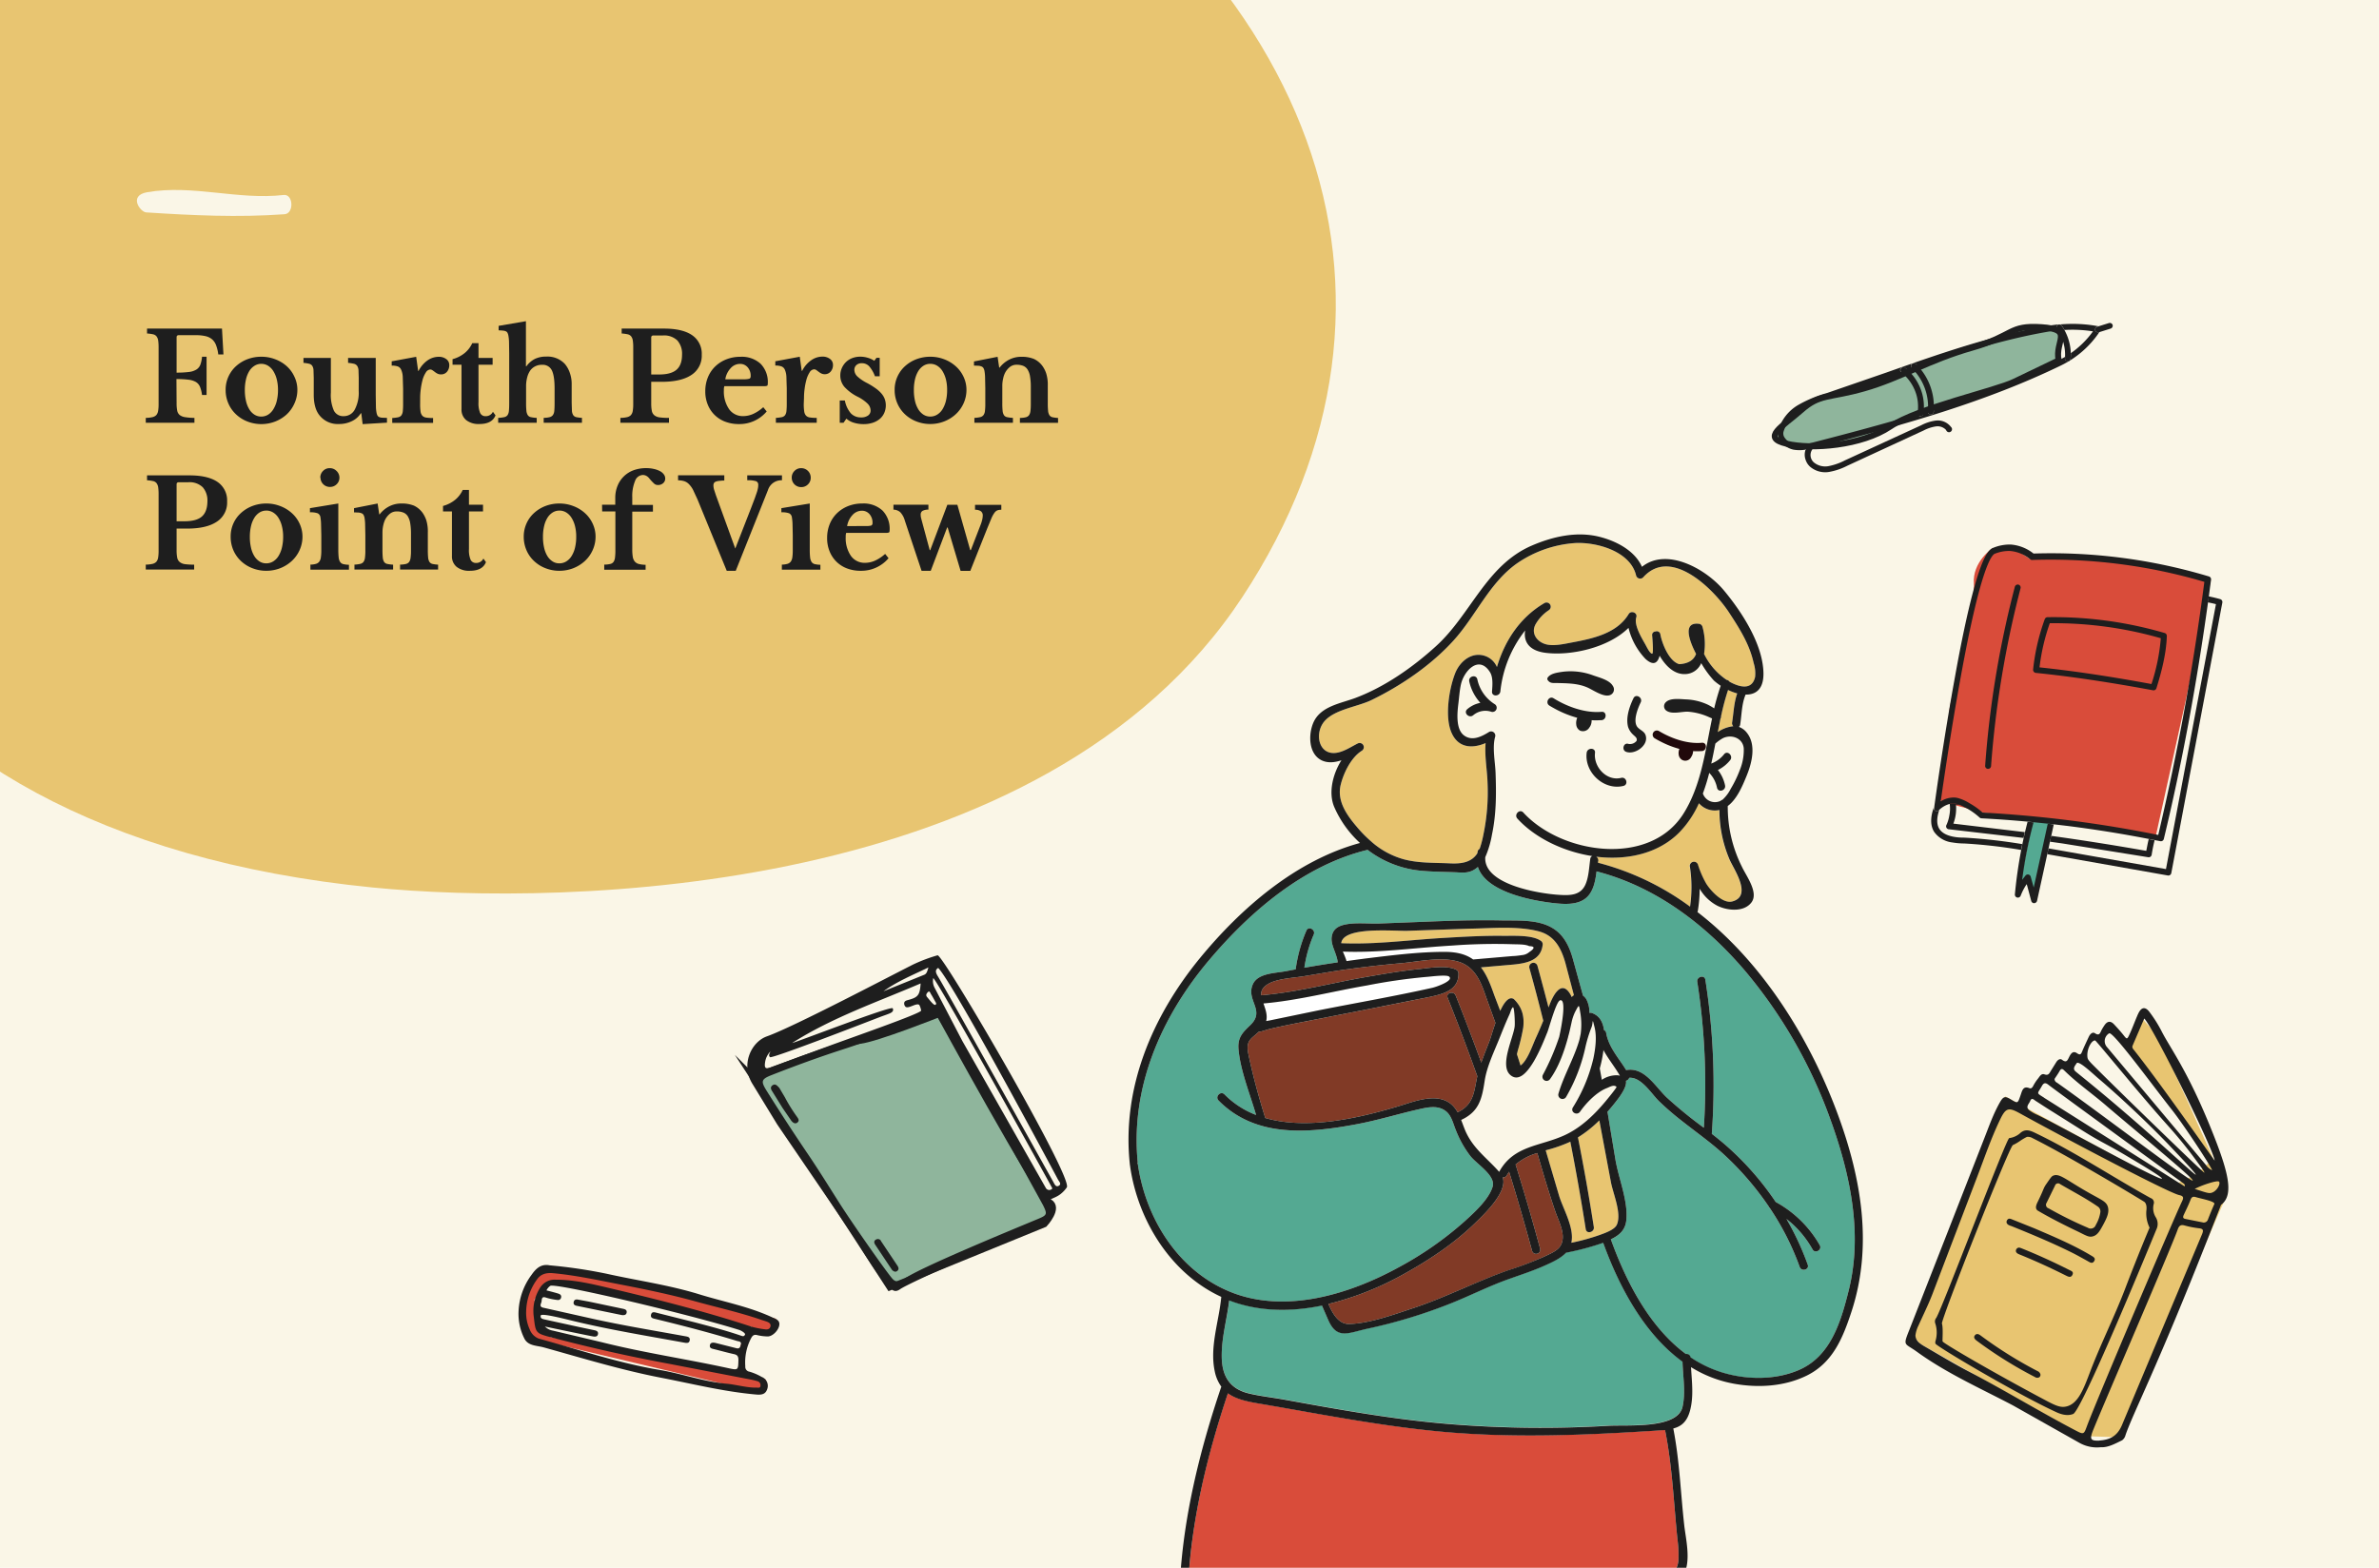 <svg xmlns="http://www.w3.org/2000/svg" viewBox="0 0 792 522"><style>.O{fill:#faf6e7}.P{fill:#1e1e1e}.Q{fill:#e8c571}.R{fill:#54a992}.S{fill:#d94c3a}.T{fill-rule:evenodd}.U{stroke-miterlimit:10}</style><defs><clipPath id="A"><path d="M0 0h559v315H0z" fill="none"/></clipPath></defs><path d="M0 0h792v522H0z" class="O"/><g clip-path="url(#A)" class="Q T"><path d="M413.54 198.88c-66 100.16-225.95 102.9-289.41 96.63-181.65-18-233.36-143.22-167.4-243.37s174.4-230.58 354.91-133.8C438.5-13.6 479.53 98.74 413.54 198.88"/></g><path d="M94.45 64.92C79.12 66.67 64.12 61.37 49 64c-6.34 1.11-2.3 6.59-.34 6.72 15.34 1 30.73 1.73 46.07.61 3.21-.21 2.95-6.78-.28-6.41" class="O"/><path d="M58.79 134.21a13 13 0 0 0 .2 2.51 2.5 2.5 0 0 0 .84 1.47 3.9 3.9 0 0 0 1.79.71 20 20 0 0 0 3.11.24v1.63h-16.2v-1.63a10.4 10.4 0 0 0 2.19-.24 2.6 2.6 0 0 0 1.31-.69 2.75 2.75 0 0 0 .61-1.39 13.3 13.3 0 0 0 .16-2.32v-18.81a16 16 0 0 0-.14-2.31 3 3 0 0 0-.55-1.38 2 2 0 0 0-1.16-.69 13 13 0 0 0-2-.27v-1.63H73.9l.49 8.6h-1.72a13.4 13.4 0 0 0-.71-3 4.9 4.9 0 0 0-1.32-2 5.1 5.1 0 0 0-2.2-1.08 14 14 0 0 0-3.3-.33h-5.62c-.49 0-.73.24-.73.7v11.77a32 32 0 0 0 4.05-.21 6.1 6.1 0 0 0 2.5-.79 3.27 3.27 0 0 0 1.35-1.61 10.2 10.2 0 0 0 .57-2.69h1.51v12.75h-1.51a11 11 0 0 0-.69-2.75 3.4 3.4 0 0 0-1.37-1.59 6.3 6.3 0 0 0-2.46-.75 30 30 0 0 0-4-.21zM87 118.78a12.7 12.7 0 0 1 4.62.84 12.2 12.2 0 0 1 3.83 2.3A10.7 10.7 0 0 1 98 125.4a10.1 10.1 0 0 1 1 4.42 10.8 10.8 0 0 1-1 4.56 11.1 11.1 0 0 1-2.58 3.62 12.2 12.2 0 0 1-3.83 2.36 12.82 12.82 0 0 1-9.18 0 11.6 11.6 0 0 1-3.79-2.36 10.8 10.8 0 0 1-2.56-3.6 11 11 0 0 1-.94-4.58 10.4 10.4 0 0 1 .94-4.44 10.5 10.5 0 0 1 2.56-3.5 12 12 0 0 1 3.79-2.29 12.9 12.9 0 0 1 4.59-.81m0 2.36a4.2 4.2 0 0 0-2.24.63 5.5 5.5 0 0 0-1.76 1.77 9.3 9.3 0 0 0-1.1 2.75 15.2 15.2 0 0 0-.39 3.57 15.7 15.7 0 0 0 .39 3.66 9.1 9.1 0 0 0 1.1 2.77 5.4 5.4 0 0 0 1.71 1.77 4.17 4.17 0 0 0 2.26.64 4.35 4.35 0 0 0 2.3-.64 5.5 5.5 0 0 0 1.73-1.79 9.4 9.4 0 0 0 1.14-2.79 15 15 0 0 0 .41-3.62 14.4 14.4 0 0 0-.41-3.55 9.5 9.5 0 0 0-1.14-2.74 5.54 5.54 0 0 0-1.77-1.8 4.35 4.35 0 0 0-2.23-.63m32.43 4.73-.08-2.59a3 3 0 0 0-.45-1.47 1.86 1.86 0 0 0-1.08-.69 14 14 0 0 0-1.94-.3v-1.63h9.21v12.34l.06 3.89a12 12 0 0 0 .22 2.09 3.8 3.8 0 0 0 .29.84 1.2 1.2 0 0 0 .53.49 2.9 2.9 0 0 0 1 .24l1.64.06v1.59l-8.1.49-.45-3.62h-.16a7.06 7.06 0 0 1-3 2.64 9.54 9.54 0 0 1-4.28.94 7.72 7.72 0 0 1-6.64-3.1q-1.76-2.36-1.75-6.72v-5.49l-.08-2.63a3 3 0 0 0-.43-1.45 1.76 1.76 0 0 0-1-.67 13 13 0 0 0-1.91-.3v-1.63h9.12v11.52a13 13 0 0 0 1 6 3.43 3.43 0 0 0 3.26 1.85 4.08 4.08 0 0 0 3.7-2.2 12 12 0 0 0 1.31-6.23zm20.44 8.59A18 18 0 0 0 140 137a2.74 2.74 0 0 0 .59 1.41 2.17 2.17 0 0 0 1.31.63 14 14 0 0 0 2.28.14v1.63h-13.6v-1.63a13 13 0 0 0 1.95-.24 1.82 1.82 0 0 0 1.1-.65 3 3 0 0 0 .47-1.41 23 23 0 0 0 .1-2.46v-5l-.12-4a6.5 6.5 0 0 0-.53-2.32 2 2 0 0 0-1.15-1.1 6 6 0 0 0-2-.27v-1.42l8.15-1.51.65 4.68h.16a9.35 9.35 0 0 1 2.89-3.42 6.5 6.5 0 0 1 3.79-1.26 4 4 0 0 1 2.53.77 2.4 2.4 0 0 1 1 2 3.32 3.32 0 0 1-.75 2.2 2.53 2.53 0 0 1-2.06.89 2.5 2.5 0 0 1-1.1-.24 5.4 5.4 0 0 1-.87-.55q-.39-.3-.78-.57a1.35 1.35 0 0 0-.79-.27 1.87 1.87 0 0 0-1.46 1 8.7 8.7 0 0 0-1.15 2.73 23 23 0 0 0-.52 2.75 22 22 0 0 0-.21 3zm10.79-13.03v-1.84a10.8 10.8 0 0 0 4.1-2.09 9.1 9.1 0 0 0 2.46-3.24h2.08v4.93h4.7v2.24h-4.7v12.5a8.3 8.3 0 0 0 .55 3.58 1.9 1.9 0 0 0 1.85 1.06 2.6 2.6 0 0 0 2.4-1.46l.86 1.18q-1.14 2.9-5.38 2.89a6.67 6.67 0 0 1-4.38-1.3 4.52 4.52 0 0 1-1.56-3.67v-14.78zm24.48 12.66a26 26 0 0 0 .1 2.63 3.45 3.45 0 0 0 .45 1.49 1.64 1.64 0 0 0 1.06.69 12 12 0 0 0 1.93.24v1.63h-12.83v-1.63a13 13 0 0 0 2-.24 1.85 1.85 0 0 0 1.1-.65 3 3 0 0 0 .47-1.41c.06-.61.1-1.43.1-2.46v-16.74l-.06-3.85a13 13 0 0 0-.23-2.14 3.3 3.3 0 0 0-.28-.83 1.2 1.2 0 0 0-.51-.49 2.7 2.7 0 0 0-.94-.24 12 12 0 0 0-1.5-.09v-1.5l9.09-1.55v15h.16a8 8 0 0 1 2.83-2.45 8.5 8.5 0 0 1 3.77-.77 7.9 7.9 0 0 1 6.19 2.44 9.2 9.2 0 0 1 1.67 3 10.9 10.9 0 0 1 .61 3.6v6.31l.08 2.67a3.05 3.05 0 0 0 .43 1.47 1.64 1.64 0 0 0 1 .67 12 12 0 0 0 1.91.24v1.63H181v-1.63a9 9 0 0 0 1.94-.22 2 2 0 0 0 1.1-.67 2.86 2.86 0 0 0 .49-1.41c.06-.61.1-1.43.1-2.46v-5c0-2.88-.32-4.91-.94-6.11a3.33 3.33 0 0 0-3.22-1.79 4.69 4.69 0 0 0-3.87 1.79 6.9 6.9 0 0 0-1.07 2.32 11.4 11.4 0 0 0-.39 3.1zm58.48-15.96a7.58 7.58 0 0 1-3.42 6.7q-3.42 2.3-9.94 2.3h-3.46v7.17a13 13 0 0 0 .2 2.5 2.5 2.5 0 0 0 .86 1.49 3.6 3.6 0 0 0 1.79.69 22.5 22.5 0 0 0 3.06.16v1.63h-16.17v-1.63a10.5 10.5 0 0 0 2.2-.24 2.57 2.57 0 0 0 1.3-.69 2.75 2.75 0 0 0 .61-1.39 13.3 13.3 0 0 0 .16-2.32v-18.81a14.4 14.4 0 0 0-.14-2.31 2.9 2.9 0 0 0-.55-1.38 2 2 0 0 0-1.16-.69 13 13 0 0 0-2-.27v-1.63h14.1c4.12 0 7.25.74 9.36 2.2a7.42 7.42 0 0 1 3.2 6.52m-16.82 6.56h2.65q3.95 0 5.78-1.59t1.83-5a6.68 6.68 0 0 0-1.55-4.73 6.3 6.3 0 0 0-4.84-1.67h-3.14c-.49 0-.73.24-.73.7zM255.24 137a11.82 11.82 0 0 1-9.24 4.2 12.6 12.6 0 0 1-4.58-.8 10 10 0 0 1-5.8-5.68 11.5 11.5 0 0 1-.82-4.44 12.1 12.1 0 0 1 .86-4.62 10.5 10.5 0 0 1 2.42-3.62 11.1 11.1 0 0 1 3.71-2.38 12.5 12.5 0 0 1 4.7-.86 9.25 9.25 0 0 1 6.72 2.32 8.65 8.65 0 0 1 2.4 6.52c0 .43-.07.7-.2.79a2.6 2.6 0 0 1-1.14.14h-13.12a3.8 3.8 0 0 0-.16 1.35 10.36 10.36 0 0 0 1.73 6.31 5.56 5.56 0 0 0 4.71 2.32 8.2 8.2 0 0 0 3.4-.77 13.1 13.1 0 0 0 3.27-2.2zm-7.9-10.71a7.4 7.4 0 0 0 2.1-.18c.31-.12.47-.41.47-.88a4.23 4.23 0 0 0-1-2.93 3.29 3.29 0 0 0-2.56-1.14 4.17 4.17 0 0 0-3.12 1.45 7 7 0 0 0-1.77 3.68zm20.24 8.17a16 16 0 0 0 .15 2.5 2.6 2.6 0 0 0 .59 1.41 2.14 2.14 0 0 0 1.3.63 14 14 0 0 0 2.28.14v1.63h-13.6v-1.63a13 13 0 0 0 1.95-.24 1.82 1.82 0 0 0 1.1-.65 2.86 2.86 0 0 0 .47-1.41 23 23 0 0 0 .1-2.46v-5l-.12-4a6.5 6.5 0 0 0-.53-2.32 2 2 0 0 0-1.16-1.08 6 6 0 0 0-2-.27v-1.42l8.14-1.51.65 4.68h.17A9.2 9.2 0 0 1 270 120a6.45 6.45 0 0 1 3.78-1.26 4 4 0 0 1 2.53.77 2.41 2.41 0 0 1 1 2 3.27 3.27 0 0 1-.76 2.2 2.51 2.51 0 0 1-2 .89 2.44 2.44 0 0 1-1.1-.24 5 5 0 0 1-.88-.55l-.77-.57a1.37 1.37 0 0 0-.8-.27 1.88 1.88 0 0 0-1.46 1 9 9 0 0 0-1.14 2.73 21 21 0 0 0-.53 2.75 22 22 0 0 0-.21 3zm13.24 6.31h-1.26v-7.41h1.71a9.14 9.14 0 0 0 2 4.28 4.53 4.53 0 0 0 3.38 1.34 3.8 3.8 0 0 0 2.34-.63 2 2 0 0 0 .84-1.73 3.24 3.24 0 0 0-1-2.22 13.1 13.1 0 0 0-3.3-2.3 15 15 0 0 1-4.44-3.32 5.77 5.77 0 0 1-1.34-3.73 6.1 6.1 0 0 1 .51-2.5 6.4 6.4 0 0 1 1.38-2 6.1 6.1 0 0 1 2.1-1.32 7.4 7.4 0 0 1 2.65-.47 8.6 8.6 0 0 1 2.5.37 7.4 7.4 0 0 1 2.18 1l.73-1h1.06v6.15h-1.58a10.4 10.4 0 0 0-1.94-3.34 3.26 3.26 0 0 0-2.42-1 2.56 2.56 0 0 0-1.81.61 2.1 2.1 0 0 0-.68 1.63 3.1 3.1 0 0 0 1 2.16 14 14 0 0 0 3.32 2.24 26 26 0 0 1 2.81 1.75 10.3 10.3 0 0 1 1.91 1.73 6 6 0 0 1 1.08 1.83 6.35 6.35 0 0 1-.18 4.62 5.56 5.56 0 0 1-1.51 2 7.1 7.1 0 0 1-2.34 1.26 9.6 9.6 0 0 1-3 .45 11 11 0 0 1-3.26-.47 6.55 6.55 0 0 1-2.49-1.36zm28.87-21.99a12.8 12.8 0 0 1 4.63.84 12.2 12.2 0 0 1 3.82 2.3 10.7 10.7 0 0 1 2.61 3.48 10.1 10.1 0 0 1 1 4.42 10.8 10.8 0 0 1-1 4.56 11.1 11.1 0 0 1-2.61 3.58 12.1 12.1 0 0 1-3.82 2.36 12.6 12.6 0 0 1-4.63.86 12.5 12.5 0 0 1-4.56-.84 11.6 11.6 0 0 1-3.79-2.34 10.8 10.8 0 0 1-2.56-3.6 11 11 0 0 1-.94-4.58 10.4 10.4 0 0 1 .94-4.44 10.5 10.5 0 0 1 2.56-3.5 12 12 0 0 1 3.79-2.29 12.9 12.9 0 0 1 4.56-.81m0 2.36a4.2 4.2 0 0 0-2.24.63 5.6 5.6 0 0 0-1.73 1.77 9.6 9.6 0 0 0-1.1 2.75 15.2 15.2 0 0 0-.38 3.57 15.8 15.8 0 0 0 .38 3.66 9.4 9.4 0 0 0 1.1 2.77 5.6 5.6 0 0 0 1.71 1.77 4.17 4.17 0 0 0 2.26.64 4.35 4.35 0 0 0 2.3-.64 5.44 5.44 0 0 0 1.78-1.79 10 10 0 0 0 1.14-2.79 15 15 0 0 0 .4-3.62 14.4 14.4 0 0 0-.4-3.55 10 10 0 0 0-1.14-2.74 5.5 5.5 0 0 0-1.78-1.8 4.35 4.35 0 0 0-2.3-.63m23.99 12.99a26 26 0 0 0 .1 2.63 3.3 3.3 0 0 0 .45 1.47 1.66 1.66 0 0 0 1.06.67 12 12 0 0 0 1.93.24v1.63h-12.83v-1.63a12 12 0 0 0 1.9-.24 1.94 1.94 0 0 0 1.1-.65 2.8 2.8 0 0 0 .51-1.39 19 19 0 0 0 .12-2.44v-5.09l-.08-3.89a14 14 0 0 0-.21-2 3.2 3.2 0 0 0-.32-.87 1.32 1.32 0 0 0-.61-.53 3.3 3.3 0 0 0-1-.25c-.41 0-.92-.06-1.55-.06v-1.38l7.86-1.55.53 3.58h.16a9.5 9.5 0 0 1 3.18-2.64 8.7 8.7 0 0 1 4-.94 10.7 10.7 0 0 1 4.22.71 7.4 7.4 0 0 1 2.87 2.39 9.2 9.2 0 0 1 1.22 2.42 12.7 12.7 0 0 1 .53 4.09v5.74a26 26 0 0 0 .1 2.63 3.3 3.3 0 0 0 .45 1.47 1.66 1.66 0 0 0 1 .67 11.5 11.5 0 0 0 1.87.24v1.63h-12.7v-1.63a9 9 0 0 0 1.94-.22 1.93 1.93 0 0 0 1.08-.67 3.1 3.1 0 0 0 .49-1.41 20 20 0 0 0 .12-2.42v-5.54a20.4 20.4 0 0 0-.25-3.5 6.2 6.2 0 0 0-.79-2.3 3.17 3.17 0 0 0-1.45-1.27 5.8 5.8 0 0 0-2.23-.38 3.5 3.5 0 0 0-2.24.73 6.2 6.2 0 0 0-1.63 2 8 8 0 0 0-.63 1.89 10.6 10.6 0 0 0-.27 2.42zM75.61 167a7.57 7.57 0 0 1-3.42 6.7q-3.42 2.3-9.94 2.3h-3.46v7.17a13 13 0 0 0 .2 2.5 2.5 2.5 0 0 0 .86 1.49 3.6 3.6 0 0 0 1.79.69 22.5 22.5 0 0 0 3 .16v1.63H48.53V188a10.4 10.4 0 0 0 2.19-.24 2.6 2.6 0 0 0 1.31-.69 2.75 2.75 0 0 0 .61-1.39 13.3 13.3 0 0 0 .16-2.32v-18.8a16 16 0 0 0-.14-2.31 3 3 0 0 0-.55-1.38 2 2 0 0 0-1.16-.69 13 13 0 0 0-2-.27v-1.63h14.11c4.13 0 7.25.74 9.37 2.2a7.42 7.42 0 0 1 3.18 6.52m-16.82 6.56h2.64q4 0 5.79-1.59t1.83-5a6.72 6.72 0 0 0-1.55-4.73 6.3 6.3 0 0 0-4.84-1.67h-3.14c-.49 0-.73.24-.73.7zm29.85-5.91a12.7 12.7 0 0 1 4.62.84 12.2 12.2 0 0 1 3.83 2.3 10.7 10.7 0 0 1 2.61 3.48 10.3 10.3 0 0 1 1 4.42 10.9 10.9 0 0 1-1 4.56 11.1 11.1 0 0 1-2.61 3.58 12.4 12.4 0 0 1-3.83 2.37 12.7 12.7 0 0 1-4.62.85 12.5 12.5 0 0 1-4.56-.84 11.6 11.6 0 0 1-3.79-2.34 10.9 10.9 0 0 1-2.57-3.6 11.2 11.2 0 0 1-.93-4.58 10.48 10.48 0 0 1 3.5-7.94 12 12 0 0 1 3.79-2.29 12.9 12.9 0 0 1 4.56-.81m0 2.36a4.16 4.16 0 0 0-2.24.63 5.46 5.46 0 0 0-1.73 1.78 9.1 9.1 0 0 0-1.1 2.74 15.2 15.2 0 0 0-.39 3.57 15.7 15.7 0 0 0 .39 3.66 9.1 9.1 0 0 0 1.1 2.77 5.4 5.4 0 0 0 1.71 1.77 4.06 4.06 0 0 0 2.26.64 4.27 4.27 0 0 0 2.3-.64 5.4 5.4 0 0 0 1.77-1.79 9.4 9.4 0 0 0 1.14-2.79 15 15 0 0 0 .41-3.62 14.2 14.2 0 0 0-.41-3.54 9.4 9.4 0 0 0-1.14-2.75 5.54 5.54 0 0 0-1.77-1.8 4.35 4.35 0 0 0-2.3-.64zM112.63 183a22 22 0 0 0 .12 2.61 3.35 3.35 0 0 0 .49 1.51 1.76 1.76 0 0 0 1.06.71 8.5 8.5 0 0 0 1.87.22v1.63h-12.83V188a6.8 6.8 0 0 0 1.85-.26 2.08 2.08 0 0 0 1.1-.73 3.1 3.1 0 0 0 .53-1.43 15 15 0 0 0 .15-2.34v-5l-.09-3.89a16 16 0 0 0-.2-2.1 1.72 1.72 0 0 0-.92-1.34 6.9 6.9 0 0 0-2.58-.33v-1.38l9.45-1.55zm-6-23.94a3.07 3.07 0 0 1 .92-2.26 3 3 0 0 1 2.22-.92 3.1 3.1 0 0 1 2.26.92 3.06 3.06 0 0 1 .97 2.2 3 3 0 0 1-.91 2.22 3.1 3.1 0 0 1-2.26.91 3.12 3.12 0 0 1-3.14-3.13zm20.7 23.94a26 26 0 0 0 .1 2.63 3.3 3.3 0 0 0 .45 1.47 1.66 1.66 0 0 0 1.06.67 12 12 0 0 0 1.93.24v1.63H118V188a12 12 0 0 0 1.9-.24 1.94 1.94 0 0 0 1.1-.65 2.9 2.9 0 0 0 .5-1.39 17 17 0 0 0 .13-2.44v-5.08l-.08-3.89a15 15 0 0 0-.21-2 3.2 3.2 0 0 0-.32-.87 1.32 1.32 0 0 0-.61-.53 3.8 3.8 0 0 0-1-.25c-.41 0-.93-.06-1.55-.06v-1.4l7.86-1.55.53 3.58h.16a9.5 9.5 0 0 1 3.18-2.64 8.64 8.64 0 0 1 4-.94 10.7 10.7 0 0 1 4.22.71 7.45 7.45 0 0 1 2.87 2.39 9.6 9.6 0 0 1 1.22 2.42 12.7 12.7 0 0 1 .53 4.09V183a26 26 0 0 0 .1 2.63 3.3 3.3 0 0 0 .45 1.47 1.64 1.64 0 0 0 1 .67 11.5 11.5 0 0 0 1.87.24v1.63h-12.66V188a9 9 0 0 0 1.94-.22 1.93 1.93 0 0 0 1.08-.67 3.1 3.1 0 0 0 .48-1.41 17 17 0 0 0 .13-2.42v-5.54a20.4 20.4 0 0 0-.25-3.5 6.4 6.4 0 0 0-.79-2.3 3.1 3.1 0 0 0-1.45-1.26 5.6 5.6 0 0 0-2.24-.39 3.52 3.52 0 0 0-2.24.73 6.3 6.3 0 0 0-1.63 2 9 9 0 0 0-.63 1.89 11.2 11.2 0 0 0-.26 2.42zm20.16-12.7v-1.84a10.8 10.8 0 0 0 4.09-2.09 9.1 9.1 0 0 0 2.46-3.24h2.08v4.93h4.68v2.24h-4.68v12.5a8.3 8.3 0 0 0 .55 3.58 1.91 1.91 0 0 0 1.85 1.06 2.61 2.61 0 0 0 2.41-1.46l.85 1.18q-1.14 2.9-5.37 2.89a6.63 6.63 0 0 1-4.38-1.3 4.49 4.49 0 0 1-1.57-3.67V170.3zm38.73-2.65a12.8 12.8 0 0 1 4.62.84 12.2 12.2 0 0 1 3.83 2.3 10.7 10.7 0 0 1 2.6 3.48 10.14 10.14 0 0 1 1 4.42 10.8 10.8 0 0 1-1 4.56 11.1 11.1 0 0 1-2.6 3.58 12.4 12.4 0 0 1-3.83 2.37 12.8 12.8 0 0 1-4.62.85 12.5 12.5 0 0 1-4.57-.84 11.5 11.5 0 0 1-3.78-2.34 10.7 10.7 0 0 1-2.57-3.6 11.2 11.2 0 0 1-.94-4.58 10.6 10.6 0 0 1 .94-4.44 10.4 10.4 0 0 1 2.57-3.5 11.9 11.9 0 0 1 3.78-2.29 12.9 12.9 0 0 1 4.57-.81m0 2.36a4.14 4.14 0 0 0-2.24.63 5.6 5.6 0 0 0-1.74 1.78 9.1 9.1 0 0 0-1.09 2.74 15.2 15.2 0 0 0-.39 3.57 15.7 15.7 0 0 0 .39 3.66 9.1 9.1 0 0 0 1.09 2.77 5.5 5.5 0 0 0 1.72 1.77 4 4 0 0 0 2.26.64 4.3 4.3 0 0 0 2.3-.64 5.4 5.4 0 0 0 1.77-1.79 9.4 9.4 0 0 0 1.14-2.79 15 15 0 0 0 .4-3.62 14.2 14.2 0 0 0-.4-3.54 9.4 9.4 0 0 0-1.14-2.75 5.54 5.54 0 0 0-1.77-1.8 4.37 4.37 0 0 0-2.3-.64zm14.21-1.95h4.4v-2.28a10.5 10.5 0 0 1 .75-4 9.1 9.1 0 0 1 5.33-5.2 12 12 0 0 1 4.22-.71 11.2 11.2 0 0 1 2.54.27 8 8 0 0 1 2 .71 3.64 3.64 0 0 1 1.32 1.1 2.26 2.26 0 0 1 .47 1.38 2 2 0 0 1-.69 1.55 2.52 2.52 0 0 1-1.75.61 1.83 1.83 0 0 1-1.28-.49 18 18 0 0 1-1.65-1.79 3.1 3.1 0 0 0-1-.81 2.5 2.5 0 0 0-1.1-.25 2.87 2.87 0 0 0-2.57 2 13 13 0 0 0-.93 5.43v2.53h6.88v2.24h-6.88v12.58a14.5 14.5 0 0 0 .18 2.53 3.17 3.17 0 0 0 .69 1.55 2.7 2.7 0 0 0 1.37.79 9.7 9.7 0 0 0 2.2.26v1.63h-13.77V188a9.4 9.4 0 0 0 2-.22 1.82 1.82 0 0 0 1.09-.69 3.1 3.1 0 0 0 .49-1.43 18 18 0 0 0 .13-2.46v-12.9h-4.4zm44.35 14.58 5.29-13.56 1.24-3.26.72-2.08a11 11 0 0 0 .32-1.3 5 5 0 0 0 .08-.94 1.23 1.23 0 0 0-.73-1.28 8.8 8.8 0 0 0-2.93-.31v-1.63h11.56v1.63a4.7 4.7 0 0 0-4.68 3.3l-10.71 26.84h-3l-9.74-23.78-1.46-3.14a7.9 7.9 0 0 0-1.39-1.93 3.9 3.9 0 0 0-1.61-1 7 7 0 0 0-2-.27v-1.67h15.39V160c-.7 0-1.29.07-1.77.13a3.9 3.9 0 0 0-1.12.26 1.17 1.17 0 0 0-.57.49 1.54 1.54 0 0 0-.16.75 5.2 5.2 0 0 0 .2 1.35l.61 1.87zm24.8.36a22 22 0 0 0 .12 2.61 3.5 3.5 0 0 0 .49 1.51 1.8 1.8 0 0 0 1.06.71 8.5 8.5 0 0 0 1.87.22v1.63h-12.83V188a7 7 0 0 0 1.86-.26 2.17 2.17 0 0 0 1.1-.73 3.3 3.3 0 0 0 .53-1.43 16.5 16.5 0 0 0 .14-2.34v-5l-.08-3.89a17 17 0 0 0-.21-2.1 1.71 1.71 0 0 0-.91-1.34 6.9 6.9 0 0 0-2.59-.33v-1.38l9.45-1.55zm-6-23.94a3.07 3.07 0 0 1 .92-2.26 3 3 0 0 1 2.22-.92 3.14 3.14 0 0 1 3.18 3.18 3 3 0 0 1-.92 2.22 3.08 3.08 0 0 1-2.26.91 3.12 3.12 0 0 1-3.14-3.13m32.23 26.8a11.87 11.87 0 0 1-9.25 4.19 12.6 12.6 0 0 1-4.58-.79 10 10 0 0 1-5.8-5.69 11.5 11.5 0 0 1-.82-4.44 12.1 12.1 0 0 1 .86-4.62 10.6 10.6 0 0 1 2.42-3.62 11.2 11.2 0 0 1 3.71-2.38 12.5 12.5 0 0 1 4.7-.86 9.25 9.25 0 0 1 6.72 2.32 8.65 8.65 0 0 1 2.4 6.52c0 .43-.07.7-.2.79a2.6 2.6 0 0 1-1.14.14h-13.12a4 4 0 0 0-.16 1.35 10.36 10.36 0 0 0 1.73 6.31 5.56 5.56 0 0 0 4.72 2.32 8.2 8.2 0 0 0 3.4-.77 13.4 13.4 0 0 0 3.28-2.2zm-7.9-10.72A7.4 7.4 0 0 0 290 175a.82.82 0 0 0 .47-.87 4.24 4.24 0 0 0-1-2.94 3.29 3.29 0 0 0-2.56-1.14 4.2 4.2 0 0 0-3.12 1.45 7 7 0 0 0-1.77 3.68zm21.95 14.91h-3.06l-5.58-16.74a6.6 6.6 0 0 0-1.5-2.75 3.52 3.52 0 0 0-2.28-.87v-1.63h11.64v1.63a4 4 0 0 0-2 .43 1.46 1.46 0 0 0-.57 1.32 4.5 4.5 0 0 0 .12 1l.32 1.22 2.57 9.53h.16l5.7-15.11h3.34l4.28 15.09h.2l3.26-8.43A11.5 11.5 0 0 0 327 173a6.3 6.3 0 0 0 .17-1.32 1.68 1.68 0 0 0-.7-1.51 3.47 3.47 0 0 0-1.87-.44v-1.63h8.75v1.63a4 4 0 0 0-1.22.16 2.27 2.27 0 0 0-1 .77 9 9 0 0 0-1.06 1.88l-1.43 3.46-5.62 14.09h-3.22l-4.31-14.46h-.17z" class="P"/><path d="m728 376.1 9.57 15.41-8.89 3.33-54.75-25.27s1.46-8.81 2.74-9S689 352 689 352l9.87-6.08 2.85-4.11Z" class="O"/><path d="M717.8 344.2c1 1 20.67 45.28 20.67 45.28l1.68 11.13-32.41 74c-.72 3-4 3.89-4 3.89l-10.1-.33-54.34-30.68-2.88-3.24 31.12-79.19 55.14 30 8.3-3.92 4.89-4.42L709 349.53l2.82-11.88s4.95 5.59 5.98 6.55" class="Q"/><path d="M678.91 458.57a1.36 1.36 0 0 1-1.45-.07A139.6 139.6 0 0 1 658 446.35c-.64-.49-1.07-1.08-.51-1.76s1.27-.39 1.88.08a140 140 0 0 0 18.92 11.84 1.61 1.61 0 0 1 1 1.12 1 1 0 0 1-.38.94m13.42 21.88-22.17-12.49c-10.84-5.71-22.1-10.69-32.09-17.94-4-2.89-4.64-1.7-2.46-7.14l13.07-33.37 11.72-30c1.68-4.24 3.15-8.57 5.43-12.54 1.12-1.94 1.71-2.07 3.65-.88 2.23 1.33 2.23 1.33 3.09-1.12l.31-.91c.42-1.32.94-2.47 2.71-1.75.59.24.94-.13 1.23-.63a15 15 0 0 1 1.56-2.43c.59-.67 1.12-1.91 2.21-1.54 1.37.48 1.62-.27 2.19-1.2l1.73-2.78c.48-.78 1.27-1.43 2-.84 1.48 1.1 1.79.15 2.33-.93s1.25-2.23 2.62-1.28c1.1.76 1.35.3 1.73-.62.69-1.67 1.47-3.29 2.23-4.92.42-.82 1.17-1.64 2-1.12 1.49 1 1.72-.06 2.19-1a17 17 0 0 1 1-1.65c.92-1.36 2-1.56 3.16-.33s2.08 2.27 3.06 3.47c1.28 1.63 1.28 1.71 2.21-.32 1-2.18 1.78-4.43 2.76-6.59 1.08-2.36 2.44-2.55 3.93-.46a44 44 0 0 1 3.78 6c2.91 5.87 9.18 13.64 17.85 35.88 4.42 11.36 6 18.15 2.79 21.51a8 8 0 0 1-.74.65l-4 10.21c-17.49 44.46-25.25 59-27.8 66.45a3.07 3.07 0 0 1-1.12 1.72c-2.35 1.14-4.68 2.45-7.09 2.31a11.9 11.9 0 0 1-7.07-1.42m-51.78-32.24c5 2.88 10 5.9 15.08 8.56C667.55 463 679 470 690.89 476.24c2.84 1.49 2.85 1.43 3.94-1.55 2.77-7.53 28.78-68.84 31.57-74.63.58-1.18.62-1.83-.88-2.13-3.62-.76-38.9-19.39-53.25-27.32-3.64-2-4.55-1.69-6.41 2.16-3 6.23-5.2 12.72-7.66 19.15l-14.91 39.06c-1.37 3.53-3.07 6.94-4.62 10.4a10 10 0 0 0-1 3.31c.12 1.82 1.5 2.69 2.88 3.52m58.31 31.44c3.49-.24 5.95-1.4 7.54-5.08l26.75-63.77c.48-1.26.25-1.67-1.07-1.83a32 32 0 0 1-4.72-.91c-1.38-.4-1.93.05-2.38 1.34-2.18 6.21-25.9 61-28.32 67.21-1 2.63-.59 3.16 2.2 3.06zm38.42-93.26c-.57-4.16-20.62-44.62-23.43-47.26l-3.87 9c-.29.67.14 1.12.5 1.56 9.3 11.73 26.53 36.5 26.8 36.73zm-3.44 4.05c.16-.14-.69-1.29-2.32-3.53a149 149 0 0 0-9.76-12.07c-9.7-10.79-23.88-28.36-24.26-28.4-1.26-.1-2.92 3.05-2.55 5.66.08.67.65 1.29 1.68 2.35 9.51 9.55 37 36.16 37.21 36zM684 359.22a1.27 1.27 0 0 0 .76 1.24c14.85 10.47 44.69 33.26 45.22 32.63s-19.54-17-28.84-25c-4.58-3.94-9.55-7.38-13.87-11.61-.63-.65-1.07-.81-1.6.14s-1.17 1.83-1.67 2.6m39 10.24c-6.18-7.81-19.57-26.16-20.83-25.4a2.5 2.5 0 0 0-.34.23 3 3 0 0 0-.5 4.21l33.06 39.41a4.87 4.87 0 0 0 2.07 1.74c-.84-2.05-9.65-15.38-13.46-20.19m-42.5-3.95 46.78 29.51c.24-.52-.14-.84-.51-1.1-2.06-1.45-41.72-30.31-44.81-32.71-1-.81-1.6-.69-2.21.43-1.49 2.68-2 2.11.79 3.87zm50.5 25.63c.29-.3-8.28-9.19-9.19-10.18-10.37-10.7-19.82-19-23.13-21.79-1.9-1.6-6.67-6.22-7.35-5.14-.46.76-1.46 1.73-.39 2.69s12.5 9.79 32.48 27.83c5.21 4.68 7.48 6.74 7.62 6.59zm-53.37-20.2c2.69.91 41.5 22.46 42.11 21.5.25-.48-8.65-5.72-12.61-8.07-6.55-3.85-7.49-3.95-13.64-7.81l-10-6.3c-2-1.22-3.89-2.49-5.84-3.73-.61-.43-1.29-1.18-1.77.06-.39 1-1.75 2-.21 3.15a11.7 11.7 0 0 0 2 1.2zm55.95 36.12a1.44 1.44 0 0 0 1.47-1q1-2.6 2.13-5.15c.42-.9-4.38-1.77-6.09-2.29-1-.32-1.47-.1-1.85.91-.64 1.68-1.46 3.29-2.21 4.92-.3.66-.46 1.24.55 1.42l6 1.2zm-3-11.23c4 1.33 4.74 1.56 5.62 1.34 1.85-.5 3.1-3 2.57-3.69-.07-.11-.39-.4-3.06.39a32 32 0 0 0-5.09 2zm-85.95 42.94c2.18-3.73 23.27-59.63 24.26-59.82a6.9 6.9 0 0 0 3.51-1.53c1.66-1.58 3.15-1.16 5-.27 13.36 6.38 25.67 14.63 38.59 21.77a1.56 1.56 0 0 1 1 2 5.7 5.7 0 0 0 .74 4.46 4.21 4.21 0 0 1 .15 4c-3.7 9-24.91 60.32-27.69 61.42-2.34.93-4.87-.24-6-.78-13.23-6.13-39.59-21.78-39.85-22.64a1.5 1.5 0 0 1 0-.84 9.88 9.88 0 0 0-.12-6.06 1.93 1.93 0 0 1 .41-1.71m1.89 2c.44 1.7.07 5.7.2 5.87.2.64 17.21 10.55 33.73 19.32 3.75 2 5.42 2.83 7.49 2.34 4-.95 5.77-6 8-11.83 3.53-9.24 8-18.09 11.53-27.33 1.86-4.87 4.59-11.9 8.15-20.38a10.8 10.8 0 0 1-1.08-5.5c.06-.61.3-2.2-.61-3.05-.21-.19-24.63-14.94-37.29-21.27a3 3 0 0 0-1.85-.4 20 20 0 0 0-2 1.15 17 17 0 0 1-2.69 1.59c-1.36.91-24.07 58.41-23.61 59.46zm44.95-30.85s-7.43-3.49-13-6.79a1.3 1.3 0 0 1-.49-.47c-.47-.78.1-1.89.52-2.74 2.14-4.4 1.67-4.15 2.79-5.76s1.64-2.41 2.08-2.63c2.15-1.13 4.4 1.34 12.22 5.72 4.09 2.33 5.69 2.81 6.18 4.71s-.54 3.85-1.59 5.84c-1 1.8-1.75 3.31-3.26 3.81s-2.36-.2-5.45-1.69m7.78-6.44a1.92 1.92 0 0 0-.88-1.75c-4-2.78-8.32-5-12.54-7.47a1 1 0 0 0-.39-.21 1.07 1.07 0 0 0-1.31.74q-1.39 2.86-2.79 5.7a1.3 1.3 0 0 0-.16.33 1.22 1.22 0 0 0 .83 1.51 130 130 0 0 0 13.07 6.47 2.2 2.2 0 0 0 .41.19 1.78 1.78 0 0 0 2.24-1.16 11.8 11.8 0 0 0 1.52-4.31zm-30.89 2.57c.41-.45.93-.26 1.42-.06l7.49 3c6.47 2.78 13 5.51 19.05 9.15.64.38 1.45.83.85 1.78s-1.3.46-2 .07c-1.79-1-3.56-2-5.4-2.92-6.48-3.22-13.16-6-19.89-8.73-.69-.28-1.53-.39-1.85-1.19a1.18 1.18 0 0 1 .33-1.1m3.12 9.63c.53-.47 1.08-.21 1.62 0 5.34 2.14 10.58 4.54 15.73 7.14.66.33 1.62.58 1.11 1.65s-1.4.62-2.15.25c-5-2.51-10.16-4.88-15.4-7-.53-.22-1.08-.43-1.27-1.06a1.12 1.12 0 0 1 .36-.98" class="P"/><path d="M573.44 266.29a1.4 1.4 0 0 0-.63.35 4.25 4.25 0 0 1-5.9-2.45 67 67 0 0 0 2.12-6.86 9.9 9.9 0 0 1 2.59 4.93c.37 1.75 3 1 2.68-.74a12.3 12.3 0 0 0-2.39-5.15 12 12 0 0 0 4.09-3.27c1.1-1.39-.85-3.36-2-2a9.76 9.76 0 0 1-4.3 3.14l1.37-6.66a13.7 13.7 0 0 1 2.62-1.85c3-1.33 6.57.16 6.83 3.48a17.4 17.4 0 0 1-1.33 7.22 38 38 0 0 1-3 6.2 12.7 12.7 0 0 1-2.75 3.66" class="O"/><path d="M532 286.72a1.48 1.48 0 0 0-.67-1.47c10.23 1.26 20.66-1 27.67-8.09a33.6 33.6 0 0 0 6.52-9.7 7.05 7.05 0 0 0 6.83 2.24 41.9 41.9 0 0 0 3.36 16.46c1.34 3.16 7.77 12.19.89 14-3.24.84-7.33-3.79-8.68-6a32 32 0 0 1-2.7-6.21 1.39 1.39 0 0 0-2.68.74 45 45 0 0 1 .06 13.17 89.5 89.5 0 0 0-30.6-14.6z" class="Q"/><path d="M561.27 450.85c-12.2-9-20-24.28-25-38.19 2.75-1.32 4.81-3 5.15-6.35.65-6.36-2.55-13.85-3.61-20.12l-2.66-16c1.17-1.32 2.28-2.68 3.32-4.05s3.2-4.34 2.83-6.26a1.58 1.58 0 0 0 1.09-1c4-.31 7.35 5.25 9.84 7.71a92 92 0 0 0 7.68 6.64c5.05 4 10.36 7.68 15 12.11a99.6 99.6 0 0 1 13.9 16.34 1.15 1.15 0 0 0 .33.48 89.2 89.2 0 0 1 10 19.68c.6 1.68 3.28.95 2.68-.74a93 93 0 0 0-7.09-15.23 33.6 33.6 0 0 1 8.69 10.13c.87 1.56 3.27.16 2.4-1.4a37.55 37.55 0 0 0-14.65-14.37 97.3 97.3 0 0 0-16.55-18.83c-1.54-1.34-3.12-2.62-4.73-3.87a.3.3 0 0 0 0-.09 224.7 224.7 0 0 0-2.16-51.23c-.27-1.77-3-1-2.68.74a222.2 222.2 0 0 1 2.18 48.55 146 146 0 0 1-12.36-10.08c-3.89-3.72-7.4-10.22-13.5-9.12-2.45-4-5.79-7.52-6.66-12.36a1.13 1.13 0 0 0-.71-.94c-.35-2.56-1.42-4.81-4.08-5.72a1.16 1.16 0 0 0-.78 0 9.4 9.4 0 0 0-1.06-4.62 4.2 4.2 0 0 0-1.08-1.16l-3.4-12.32c-1-3.51-2.54-7-5.49-9.3-5-3.93-12.35-3.29-18.25-3.42-8.79-.19-17.57.12-26.35.48l-14.38.56c-3.58.11-7.61-.38-11.13.3-2.5.49-4.28 1.52-4.66 4.16-.29 2.12.89 4.25 1.48 6.2a10.8 10.8 0 0 1 .53 2.27q-5.56.81-11.11 1.79a43.6 43.6 0 0 1 3.1-11c.75-1.62-1.65-3-2.4-1.41a49.3 49.3 0 0 0-3.58 12.85v.1l-3.34.62c-3.42.68-9.29.59-10.95 4.39-2.31 5.32 4.25 8.64-.77 13.51-2.44 2.37-4.29 4-4 7.93.58 7.1 3.81 15 5.8 21.81a2 2 0 0 0 .07.23 29.65 29.65 0 0 1-10.52-6.85c-1.26-1.28-3.22.69-2 2 12.37 12.56 29.95 10.91 45.91 7.94 7.09-1.32 13.82-3.42 20.81-5 3-.68 6.47-1.45 9.12.75 1.8 1.5 2.36 4.27 3.24 6.35a35 35 0 0 0 4.78 8.48c2.2 2.78 8.52 6.48 7.4 10.23-1.28 4.26-6.17 8.63-9.36 11.54a114.2 114.2 0 0 1-22 15.33c-16.36 8.95-37.64 15.49-55.8 8.19-17.45-7-28.29-24.41-30.93-42.47a1.3 1.3 0 0 0-.19-.52l.14-.12c-2.48-25 7.8-48.52 23.77-67.43 13.72-16.25 31.66-31.6 52.75-36.7a34.6 34.6 0 0 0 17.21 6.89c3.94.41 7.94.43 11.9.57 1.92.07 3.78.35 5.61-.46a8 8 0 0 0 2-1.31c2.73 8.36 17.76 11.14 24.92 12 3.65.41 8.47.84 11.39-1.94 2.19-2.1 2.81-5.45 3.2-8.58 19.71 5.09 36.26 17.71 49.33 33a161.7 161.7 0 0 1 28.52 49.61c6.57 18.11 10.85 38 6.07 57-2.62 10.45-6 21.92-16.68 26.46-8 3.38-17.46 3.27-25.66.75a39.6 39.6 0 0 1-10.39-5 1.31 1.31 0 0 0-1.44-1.11" class="R"/><path d="M496.69 277.91a32.2 32.2 0 0 1-2.22 7.47c-.63 9.28 18.34 12.22 24.63 12.6 3.59.22 7.12.17 8.7-3.58 1.08-2.55 1.16-5.72 1.56-8.42a1 1 0 0 1 .7-.91c-9.69-1.48-19-6-25-12.51-1.21-1.32.75-3.29 2-2 12.7 13.86 42.07 18.25 53.33.36 5.89-9.37 7.22-20.77 9.51-31.69-.32-.14-.64-.3-1-.43a20.6 20.6 0 0 0-7.16-1.82c-2 0-5 .89-6.84-.2a1.82 1.82 0 0 1-.34-3c1.47-1.43 4.74-1 6.56-.89a18.9 18.9 0 0 1 7.43 1.79 20 20 0 0 1 2.06 1.2 76 76 0 0 1 2.17-7.53 20 20 0 0 1-2.25-1.71 32.5 32.5 0 0 1-4.24-5.82 5.94 5.94 0 0 1-5.43 3.65c-3.58.11-6.49-2.77-8.42-6.12-.6 2.28-1.92 3.58-4.7 1.07a22.77 22.77 0 0 1-5.66-10.34c-6.6 6.57-19.17 9.41-27.73 8.29-5.58-.74-7.27-3.92-6.67-7.44a39.4 39.4 0 0 0-8.26 20.32c-.22 1.72-2.91 1.81-2.78 0 .15-2 .41-4.74-.7-6.47-3.7-5.76-8.68-.42-9.66 4.19-.44 2.05-.58 4.26-.84 6.35-.39 3.12-1 8.36 1.86 10.55s6 .33 8.4-1.16a1.4 1.4 0 0 1 2 1.57c-1 3.46 0 8.36.12 12 .33 6.99.33 13.72-1.13 20.63" class="O"/><path d="M577 241.8a11 11 0 0 0-5.16 1.95l.91-4.55a.85.85 0 0 0 .18-.66v-.06a83 83 0 0 1 2.33-8.75 18.6 18.6 0 0 0 3.08 1.16c-1.1 3.09-1.18 6.44-1.7 9.68a1.45 1.45 0 0 0 .36 1.23m-1.2-14.8a1.43 1.43 0 0 0-1-.63 22 22 0 0 1-7.49-8.64 21.3 21.3 0 0 0-.53-9 1.38 1.38 0 0 0-1-1c-5.34-.78-3.87 4.72-1.14 10-.77 2.09-2.61 3.24-5.59 3.41-3.46-.94-5.77-7-6.3-9.94a1.19 1.19 0 0 0-1.6-.94 1.15 1.15 0 0 0-1.13 1.31c.1 1.07.52 6.13 0 6.09-.86-.07-2-2.69-2.45-3.41-1.17-2.07-3.65-6.2-2.83-8.71.5-1.54-1.75-2.38-2.54-1.07-3.88 6.44-11.85 8.13-18.76 9.43-2.51.47-5.83 1.25-8.42.71-3.31-.7-5.61-3.81-3.66-7a13.9 13.9 0 0 1 4.24-4.43 1.39 1.39 0 0 0-1.4-2.4c-8.18 4.78-13.25 12.57-15.85 21.32a6.66 6.66 0 0 0-3.53-3.53c-4.64-1.9-8.86 1.59-10.43 5.74-2 5.21-3.38 14.09-1.3 19.31 2.19 5.51 7 5.71 11.49 3.8-.38 4.21.53 9.16.64 13.06a69.5 69.5 0 0 1-1.37 17.39 34.5 34.5 0 0 1-1.2 4.6 1 1 0 0 0-.08.19 1.19 1.19 0 0 0-.63.86c-.05.2-.07.4-.11.6-2 3.11-5.43 3.53-9.14 3.35-5.22-.26-10.53 0-15.63-1.43a27.3 27.3 0 0 1-10.33-5.64 2 2 0 0 0-.22-.2 42 42 0 0 1-4.85-4.94c-3.4-4-6.71-8.72-5.28-14.15 1-3.91 3.47-8.95 7-11.15a1.39 1.39 0 0 0-1.4-2.4c-2.16 1.09-4.56 2.72-7 3.09-5.49.86-7.24-5.3-4.79-9.47 2.89-4.88 11.42-5.66 16.45-8.11 9.93-4.84 19.89-11.64 27.33-19.88S495.81 194.1 505 187.6a38.7 38.7 0 0 1 19.3-6.78c7.24-.4 18.52 2.73 20.39 10.83a1.4 1.4 0 0 0 2.32.61c9.26-10.42 23.6 4 28.62 11.69 3.47 5.31 6.81 10.51 8.19 16.82a11.3 11.3 0 0 1 .48 4.62c-1.03 4.61-5.3 3.37-8.5 1.61" class="Q"/><path d="M538.63 358a8.7 8.7 0 0 0-5.36 1.5l-.69-3.79a40.6 40.6 0 0 0 1.2-5.84v-.32c1.57 3 3.76 5.62 5.47 8.59a4 4 0 0 0-.62-.14" class="O"/><path d="m440.1 434.64 2.14 4.93c2.94 6.54 6.66 4.13 13.27 2.71a171.5 171.5 0 0 0 27.06-8.2c6.65-2.61 13.06-5.92 19.8-8.29 4-1.43 8.09-2.75 12-4.51 2.22-1 5.12-2.27 7-4.24a88 88 0 0 0 12.35-3.3c5.28 14.62 13.65 30.34 26.41 39.59.14 5 1.1 10.18 0 15.08-1.74 7.42-18.35 5.88-24.72 6.26a377 377 0 0 1-52-.5c-18.74-1.47-37.13-4.8-55.6-8.16-4-.73-8.08-1.16-12-2.09-6.42-1.53-9-5.8-9.08-12.22s1.8-12.51 2.54-18.77c1 .4 2.08.77 3.16 1.09 8.96 2.69 18.44 2.53 27.67.62" class="R"/><path d="M408.79 463.88c2.55 1.85 5.94 2.65 9.83 3.32 21.57 3.67 42.9 8 64.75 9.75 22.51 1.77 44.69.82 67.16-.59l3.79-.25c2.39 12 2.88 24 4.1 36.14a40 40 0 0 1 .35 7.24c-.37 4.46-3.46 5.32-7.64 5.77-3 .32-6.06.13-9 .19l-146.51 1.5c1.1-21.35 6.38-42.88 13.17-63.07" class="S"/><path d="M542.16 247.7a2.79 2.79 0 0 0 2.66-1c.42-1-.7-1.61-1.1-2.06A6 6 0 0 1 542 242c-.8-3.11.47-6.75 1.81-9.53.78-1.61 3.18-.2 2.4 1.4-1 2.06-2.79 6.53-.92 8.4 1.13 1.12 2.55 1.36 2.71 3.33.25 3-3.89 5.71-6.61 4.74-1.64-.55-.92-3.24.77-2.64M531 250.64c-.56 4.68 3.84 9.56 8.72 8.36 1.74-.42 2.48 2.26.74 2.68-6.49 1.59-13-4.48-12.24-11 .17-1.79 2.96-1.81 2.78-.04M496.5 237a6.26 6.26 0 0 0-6.05 1.15c-1.36 1.15-3.34-.8-2-2a9.5 9.5 0 0 1 4.38-2.13 15.5 15.5 0 0 1-3.69-7.1c-.4-1.74 2.28-2.49 2.68-.74a12.88 12.88 0 0 0 5.72 8.24 1.4 1.4 0 0 1-1.04 2.58m23.84-13.34a21.6 21.6 0 0 1 10.06 1.22c2 .72 5.46 1.54 6.55 3.54a2 2 0 0 1-1.15 3.08c-2.17.62-5.6-1.87-7.46-2.65-3.19-1.35-6.55-1.33-9.94-1.43-1.45 0-2.36.15-3.17-1a.78.78 0 0 1 0-.78c1-1.5 3.52-1.73 5.11-1.98m-3.14 8.84c4.56 2.82 10.52 5 16 4.51 1.78-.17 1.77 2.61 0 2.78h-.47a19.5 19.5 0 0 1-2.86 0 3.93 3.93 0 0 1-.52 2.12l-.23.33a2.47 2.47 0 0 1-3.16 1 2.56 2.56 0 0 1-1.2-1.94 4.24 4.24 0 0 1 .33-2.3 34.5 34.5 0 0 1-6.84-2.69c-.83-.44-1.65-.89-2.41-1.36-1.56-.95-.17-3.39 1.36-2.45" class="P"/><path d="M552.3 243.42c4.11 2.46 9.43 4.35 14.29 3.89 1.78-.16 1.76 2.62 0 2.78h-.37a18 18 0 0 1-2.56 0 3.83 3.83 0 0 1-.66 2 2.18 2.18 0 0 1-3 .93 2.37 2.37 0 0 1-1.15-1.82 3.76 3.76 0 0 1 .24-1.84 31.5 31.5 0 0 1-6-2.32c-.76-.38-1.5-.78-2.2-1.2a1.39 1.39 0 0 1 1.41-2.42" fill="#21090b"/><path d="M532.62 411.18a72 72 0 0 1-9.5 2.62c1.11-4.89-2.74-11.28-4.06-15.6l-4.48-15.19a50 50 0 0 0 7.83-2.69l.37-.19q2.84 14.5 5.14 29.14c.27 1.77 3 1 2.68-.74q-2.34-15-5.28-29.82a40.4 40.4 0 0 0 7.12-5.66l3.89 20.73c.76 3.83 3.59 10.29 1.94 14-.78 1.75-4.17 2.84-5.65 3.4" class="Q"/><path d="M483.34 314.88a190 190 0 0 1 20-.46c1.4.07 4.49-.06 5.75.65q2.91.06 0 2a4.3 4.3 0 0 1-2.53 1 23 23 0 0 1-3.13.32l-13 1.12c-2.77-2-6.1-2.53-9.58-2.53-8.73 0-17.63 1.16-26.29 2.21q-3.11.38-6.21.81a27 27 0 0 0-1.24-3.16c11.95.48 24.24-1.3 36.23-1.96" fill="#fff"/><path d="m468.74 309.92 20.36-.7c7.34-.11 16.06-1 23.21.89 5.23 1.4 7.43 5.61 8.81 10.46l2.85 10.79a3.7 3.7 0 0 0-.74.64 6.4 6.4 0 0 0-.43-.91c-3.06-5.25-5.91.71-7 3.65l-.28.69q-1.79-6.93-3.68-13.84a1.39 1.39 0 0 0-2.68.74q2.43 8.75 4.62 17.54c-.78 1.92-1.6 3.84-2.47 5.73-1.08 2.34-2.78 7.55-5.1 9.17L505 351l.28-1.17a64 64 0 0 0 1.83-7.72c.41-3.71-.36-6.65-3-9.32a1.41 1.41 0 0 0-1.35-.36c-1.21.34-2.33 2-3.31 4.15l-1.91-5c-1.16-3.24-2.36-6.72-4.52-9.48l10.8-.94c4.33-.43 9.27-1.34 9.77-6.73a1.38 1.38 0 0 0-.68-1.2c-2.9-2-9.11-1.59-12.6-1.63-6.39-.08-12.79.29-19.16.66-11.43.65-23.17 2.34-34.63 1.82.67-5.77 17.73-3.98 22.22-4.16" class="Q"/><path d="M470.72 435.48c-6.42 2.12-14.93 5.28-21.73 5.36-3.22 0-5.25-3.17-6.74-6.67a101.4 101.4 0 0 0 25.6-10.24c8.21-4.57 16.44-10.08 23.19-16.66C494 404.4 502 396.89 500.27 392a1.25 1.25 0 0 0 1.36-.65c.24-.43.51-.82.77-1.2q4.05 13.08 7.64 26.32a1.39 1.39 0 0 0 2.68-.74q-3.81-14.1-8.16-28a19.8 19.8 0 0 1 7.23-3.81c1.88 6.54 3.81 13.07 6 19.48 1.15 3.36 4 8.38 1.45 11.79-1.07 1.43-3.46 2.4-5.06 3.18a113 113 0 0 1-12 4.59c-10.64 3.68-20.69 8.95-31.46 12.52" fill="#813a26"/><path d="M476.86 328.9c-12.54 2.81-25.22 5-37.83 7.49l-16 3.31c-.38.09-.91.17-1.5.27 0-.13.06-.26.09-.41.31-1.91-.43-3.74-1-5.45 11.55-1 23.11-4.05 34.5-6a190 190 0 0 1 20.13-2.87c1.24-.09 6.26-.76 7.14-.1 1.8 1.38-4.28 3.48-5.53 3.76" fill="#fff"/><path d="M466.42 320.72c6.12-.53 15.21-2.71 20.93.22 4.34 2.22 6 7 7.5 11.35l3 8.31c-.89 2.55-1.58 5-2 6.09-.91 2.34-1.88 4.72-2.71 7.13q-4.09-11.24-8.52-22.34c-.66-1.65-3.34-.93-2.68.73q5.19 13 9.88 26.14c-1.11 5-1.07 9.37-6.55 12a10 10 0 0 0-1.71-2.29c-4.81-4.67-12.81-1.25-18.21.35-13.1 3.9-30.19 7.87-44.12 3.84-2.18-7-4.15-14.13-5.62-21.26-1-4.77 1.09-5.11 3.46-7.48.29.2 2.62-.66 3.54-.88 2.91-.7 5.85-1.3 8.79-1.9l22.92-4.49 21.6-4.3c4.31-.93 9.73-2.16 9.63-7.82a1.37 1.37 0 0 0-.68-1.2c-3.16-1.66-9.14-.6-12.68-.23-6 .63-11.95 1.66-17.88 2.7-11.36 2-22.92 5.05-34.46 6-.1-1.52.55-2.91 3-4.12 3.19-1.53 8.35-1.7 11.79-2.32l9.47-1.57q11.14-1.68 22.31-2.66" fill="#813a26"/><path d="M534.52 366.68c-3.74 4.49-8.16 8.75-13.51 11.24-8.12 3.79-16.87 3.36-21.78 12a1.7 1.7 0 0 0-.12.28c-4.09-4.65-8.79-7.8-11.35-13.86-.46-1.11-.87-2.29-1.32-3.44 6.07-2.81 6.93-7.17 7.84-13.1.74-4.77 3.16-9.7 4.93-14.13 1.07-2.69 2.15-5.38 3.36-8 .23-.51.61-2 1.09-2.27s.72 4.85.61 6.21c-.31 3.69-5.2 13.08-1.45 16.33 5.28 4.59 11.12-11.44 12.27-14.13.58-1.35 2.93-10.25 4.24-10.72 2.23-.8.65 8.21-.24 12.13a80 80 0 0 1-5.43 12.63 1.39 1.39 0 0 0 2.4 1.4c2.86-3.95 4.71-9.22 6-14v-.09c.27-.87.49-1.83.71-2.82l.42-1.89a15.4 15.4 0 0 1 1.18-3.51c1.48-2.81 1.25-2.51 1.78.56a23.2 23.2 0 0 1 .08 6.72c-.18.89-.34 1.73-.54 2.38-1.79 6-5.16 11.66-6.88 17.62a1.4 1.4 0 0 0 2.54 1.07 57 57 0 0 0 6.47-16.7 45 45 0 0 1 2-6.51c.63-1.46.13-3.71 1-.18.86 3.28.31 7.36-.38 10.6a53.7 53.7 0 0 1-6.81 16.24c-.92 1.56 1.39 2.85 2.4 1.4 2.05-2.93 5.46-6.46 8.8-7.8.86-.35 2.26-1.38 3.22-.47.31.19-3.26 4.49-3.53 4.81" class="O"/><path d="M376.18 388.06a1 1 0 0 0 .06.18 1 1 0 0 0 0 .19c2.63 18 13.55 35.65 30.34 43.38-.75 8.13-3.92 16.58-2.18 24.76a13 13 0 0 0 2.19 5.13c-7.21 21.28-12.85 44.08-13.85 66.64a1.4 1.4 0 0 0 1.39 1.39l24.37-.17q49.74-.39 99.47-1 11-.15 22-.33c5.27-.09 13.7 1.26 18.32-1.63 5.61-3.5 3-13.47 2.42-18.7-1.22-10.85-1.55-21.51-3.65-32.27 2.59-.67 4.53-2.16 5.55-5.87 1.29-4.71.63-9.69.35-14.55a40.9 40.9 0 0 0 14.43 5.54c8 1.42 16.65.9 24-2.68 8.83-4.3 12.15-12.66 15.06-21.54 7-21.57 3.28-43.72-4.3-64.61-9.16-25.25-25-51.28-47.06-68.25a1.3 1.3 0 0 0 .12-.29 45.5 45.5 0 0 0 .63-7.46 14.8 14.8 0 0 0 5.82 5.62c3.24 1.65 8.8 2.29 11.37-1s-1.64-8.78-3.12-11.94a44.36 44.36 0 0 1-4.72-20.23c3.12-2.3 5-6.9 6.33-10.17 1.72-4.22 3.21-10.21.06-14.18a5.9 5.9 0 0 0-2.69-2 1.08 1.08 0 0 0 .43-.75c.53-3.28.49-6.9 1.82-10 3.37.07 6-1.78 5.94-7.09-.15-9.68-7.28-20.54-13.19-27.62s-18.95-14.46-27.26-7.83c-2.42-5.48-8.72-8.67-14.37-10.05-7.5-1.82-15.41 0-22.35 3-15.21 6.58-20.25 23-31.9 33.52-7.7 7-16.95 13.49-26.75 17.18-5 1.87-11.6 2.76-14 8.18-1.72 3.91-1.7 10.37 2.69 12.58 2.05 1 4.36.76 6.63 0-3 4.76-4.38 11-2.36 15.63a35.4 35.4 0 0 0 8.54 11.91c-21.3 5.79-39.61 21.67-53.34 38.4-15.94 19.49-26.11 43.51-23.24 68.98M575.8 227a1.43 1.43 0 0 0-1-.63 22 22 0 0 1-7.49-8.64 21.3 21.3 0 0 0-.53-9 1.38 1.38 0 0 0-1-1c-5.34-.78-3.87 4.72-1.14 10-.77 2.09-2.61 3.24-5.59 3.41-3.46-.94-5.77-7-6.3-9.94a1.19 1.19 0 0 0-1.6-.94 1.15 1.15 0 0 0-1.13 1.31c.1 1.07.52 6.13 0 6.09-.86-.07-2-2.69-2.45-3.41-1.17-2.07-3.65-6.2-2.83-8.71.5-1.54-1.75-2.38-2.54-1.07-3.88 6.44-11.85 8.13-18.76 9.43-2.51.47-5.83 1.25-8.42.71-3.31-.7-5.61-3.81-3.66-7a13.9 13.9 0 0 1 4.24-4.43 1.39 1.39 0 0 0-1.4-2.4c-8.18 4.78-13.25 12.57-15.85 21.32a6.66 6.66 0 0 0-3.53-3.53c-4.64-1.9-8.86 1.59-10.43 5.74-2 5.21-3.38 14.09-1.3 19.31 2.19 5.51 7 5.71 11.49 3.8-.38 4.21.53 9.16.64 13.06a69.5 69.5 0 0 1-1.37 17.39 34.5 34.5 0 0 1-1.2 4.6 1 1 0 0 0-.08.19 1.19 1.19 0 0 0-.63.86c-.05.2-.07.4-.11.6-2 3.11-5.43 3.53-9.14 3.35-5.22-.26-10.53 0-15.63-1.43a27.3 27.3 0 0 1-10.33-5.64 2 2 0 0 0-.22-.2 42 42 0 0 1-4.85-4.94c-3.4-4-6.71-8.72-5.28-14.15 1-3.91 3.47-8.95 7-11.15a1.39 1.39 0 0 0-1.4-2.4c-2.16 1.09-4.56 2.72-7 3.09-5.49.86-7.24-5.3-4.79-9.47 2.89-4.88 11.42-5.66 16.45-8.11 9.93-4.84 19.89-11.64 27.33-19.88S495.81 194.1 505 187.6a38.7 38.7 0 0 1 19.3-6.78c7.24-.4 18.52 2.73 20.39 10.83a1.4 1.4 0 0 0 2.32.61c9.26-10.42 23.6 4 28.62 11.69 3.47 5.31 6.81 10.51 8.19 16.82a11.3 11.3 0 0 1 .48 4.62c-1.03 4.61-5.3 3.37-8.5 1.61m-81.33 58.39a32.2 32.2 0 0 0 2.22-7.47c1.46-6.89 1.46-13.64 1.2-20.66-.14-3.61-1.15-8.51-.12-12a1.4 1.4 0 0 0-2-1.57c-2.4 1.49-5.65 3.24-8.4 1.16s-2.25-7.43-1.86-10.55c.26-2.09.4-4.3.84-6.35 1-4.61 6-9.95 9.66-4.19 1.11 1.73.85 4.49.7 6.47-.13 1.81 2.56 1.72 2.78 0a39.4 39.4 0 0 1 8.26-20.32c-.6 3.52 1.09 6.7 6.67 7.44 8.56 1.12 21.13-1.72 27.73-8.29a22.77 22.77 0 0 0 5.66 10.34c2.78 2.51 4.1 1.21 4.7-1.07 1.93 3.35 4.84 6.23 8.42 6.12a5.94 5.94 0 0 0 5.43-3.65 32.5 32.5 0 0 0 4.24 5.82 20 20 0 0 0 2.25 1.71 76 76 0 0 0-2.17 7.53 20 20 0 0 0-2.06-1.2 18.9 18.9 0 0 0-7.43-1.79c-1.82-.08-5.09-.54-6.56.89a1.82 1.82 0 0 0 .34 3c1.85 1.09 4.83.17 6.84.2a20.6 20.6 0 0 1 7.16 1.82c.32.13.64.29 1 .43-2.29 10.92-3.62 22.32-9.51 31.69-11.26 17.89-40.63 13.5-53.33-.36-1.21-1.32-3.17.65-2 2 5.92 6.47 15.28 11 25 12.51a1 1 0 0 0-.7.91c-.4 2.7-.48 5.87-1.56 8.42-1.58 3.75-5.11 3.8-8.7 3.58-6.36-.36-25.33-3.3-24.7-12.58zm83.87-54.49c-1.1 3.09-1.18 6.44-1.7 9.68a1.45 1.45 0 0 0 .39 1.23 11 11 0 0 0-5.16 1.95l.91-4.55a.85.85 0 0 0 .18-.66v-.06a83 83 0 0 1 2.33-8.75 18.6 18.6 0 0 0 3.05 1.15zm-4.9 35.4a1.4 1.4 0 0 0-.63.35 4.25 4.25 0 0 1-5.9-2.45 67 67 0 0 0 2.12-6.86 9.9 9.9 0 0 1 2.59 4.93c.37 1.75 3 1 2.68-.74a12.3 12.3 0 0 0-2.39-5.15 12 12 0 0 0 4.09-3.28c1.1-1.39-.85-3.36-2-2a9.76 9.76 0 0 1-4.3 3.14c.5-2.2.94-4.43 1.37-6.66a13.7 13.7 0 0 1 2.62-1.85c3-1.33 6.57.16 6.83 3.48a17.4 17.4 0 0 1-1.33 7.22 38 38 0 0 1-3 6.2 12.7 12.7 0 0 1-2.75 3.66zm-10.8 35.58A89.5 89.5 0 0 0 532 287.26c0-.18 0-.37.07-.54a1.48 1.48 0 0 0-.67-1.47c10.23 1.26 20.66-1 27.67-8.09a33.6 33.6 0 0 0 6.52-9.7 7.05 7.05 0 0 0 6.83 2.24 41.9 41.9 0 0 0 3.36 16.46c1.34 3.16 7.77 12.19.89 14-3.24.84-7.33-3.79-8.68-6a32 32 0 0 1-2.7-6.21 1.39 1.39 0 0 0-2.68.74 45 45 0 0 1 .03 13.18zm10.56 155.05a39.6 39.6 0 0 1-10.39-5 1.31 1.31 0 0 0-1.54-1.09c-12.2-9-20-24.28-25-38.19 2.75-1.32 4.81-3 5.15-6.35.65-6.36-2.55-13.85-3.61-20.12l-2.66-16c1.17-1.32 2.28-2.68 3.32-4.05s3.2-4.34 2.83-6.26a1.58 1.58 0 0 0 1.09-1c4-.31 7.35 5.25 9.84 7.71a92 92 0 0 0 7.68 6.64c5.05 4 10.36 7.68 15 12.11a99.6 99.6 0 0 1 13.9 16.34 1.15 1.15 0 0 0 .33.48 89.2 89.2 0 0 1 10 19.68c.6 1.68 3.28.95 2.68-.74a93 93 0 0 0-7.09-15.23 33.6 33.6 0 0 1 8.69 10.14c.87 1.56 3.27.16 2.4-1.4a37.55 37.55 0 0 0-14.65-14.37 97.3 97.3 0 0 0-16.55-18.83c-1.54-1.34-3.12-2.62-4.73-3.87a.3.3 0 0 0 0-.09 224.7 224.7 0 0 0-2.16-51.23c-.27-1.77-3-1-2.68.74a222.2 222.2 0 0 1 2.18 48.55 146 146 0 0 1-12.36-10.08c-3.89-3.72-7.4-10.22-13.5-9.12-2.45-4-5.79-7.52-6.66-12.36a1.13 1.13 0 0 0-.71-.94c-.35-2.56-1.42-4.81-4.08-5.72a1.16 1.16 0 0 0-.78 0 9.4 9.4 0 0 0-1.06-4.62 4.2 4.2 0 0 0-1.08-1.16l-3.4-12.32c-1-3.51-2.54-7-5.49-9.3-5-3.93-12.35-3.29-18.25-3.42-8.79-.19-17.57.12-26.35.48l-14.38.56c-3.58.11-7.61-.38-11.13.3-2.5.49-4.28 1.52-4.66 4.16-.29 2.12.89 4.25 1.48 6.2a10.8 10.8 0 0 1 .53 2.27q-5.56.81-11.11 1.79a43.6 43.6 0 0 1 3.1-11c.75-1.62-1.65-3-2.4-1.41a49.3 49.3 0 0 0-3.58 12.85v.1l-3.34.62c-3.42.68-9.29.59-10.95 4.39-2.31 5.32 4.25 8.64-.77 13.51-2.44 2.37-4.29 4-4 7.93.58 7.1 3.81 15 5.8 21.81a2 2 0 0 0 .07.23 29.65 29.65 0 0 1-10.52-6.85c-1.26-1.28-3.22.69-2 2 12.37 12.56 29.95 10.91 45.91 7.94 7.09-1.32 13.82-3.42 20.81-5 3-.68 6.47-1.45 9.12.75 1.8 1.5 2.36 4.27 3.24 6.35a35 35 0 0 0 4.78 8.48c2.2 2.78 8.52 6.48 7.4 10.23-1.28 4.26-6.17 8.63-9.36 11.54a114.2 114.2 0 0 1-22 15.33c-16.36 8.95-37.64 15.49-55.8 8.19-17.45-7-28.29-24.41-30.93-42.47a1.3 1.3 0 0 0-.19-.52l.14-.12c-2.48-25 7.8-48.52 23.77-67.43 13.72-16.25 31.66-31.6 52.75-36.7a34.6 34.6 0 0 0 17.21 6.89c3.94.41 7.94.43 11.9.57 1.92.07 3.78.35 5.61-.46a8 8 0 0 0 2-1.31c2.73 8.36 17.76 11.14 24.92 12 3.65.41 8.47.84 11.39-1.94 2.19-2.1 2.81-5.45 3.2-8.58 19.71 5.09 36.26 17.71 49.33 33a161.7 161.7 0 0 1 28.52 49.61c6.57 18.11 10.85 38 6.07 57-2.62 10.45-6 21.92-16.68 26.46-7.87 3.35-17.36 3.24-25.56.72m-33.91-98.75a4 4 0 0 0-.66-.14 8.7 8.7 0 0 0-5.36 1.5l-.69-3.79a40.6 40.6 0 0 0 1.2-5.84v-.32c1.61 2.98 3.8 5.62 5.51 8.59m-37.07 64.72c-10.68 3.74-20.73 9-31.5 12.58-6.42 2.12-14.93 5.28-21.73 5.36-3.22 0-5.25-3.17-6.74-6.67a101.4 101.4 0 0 0 25.6-10.24c8.21-4.57 16.44-10.08 23.19-16.66C494 404.4 502 396.89 500.27 392a1.25 1.25 0 0 0 1.36-.65c.24-.43.51-.82.77-1.2q4.05 13.08 7.64 26.32a1.39 1.39 0 0 0 2.68-.74q-3.81-14.1-8.16-28a19.8 19.8 0 0 1 7.23-3.81c1.88 6.54 3.81 13.07 6 19.48 1.15 3.36 4 8.38 1.45 11.79-1.07 1.43-3.46 2.4-5.06 3.18a113 113 0 0 1-11.96 4.53m30.4-11.72a72 72 0 0 1-9.5 2.62c1.11-4.89-2.74-11.28-4.06-15.6l-4.48-15.19a50 50 0 0 0 7.83-2.69l.37-.19q2.84 14.5 5.14 29.14c.27 1.77 3 1 2.68-.74q-2.34-15-5.28-29.82a40.4 40.4 0 0 0 7.12-5.66l3.89 20.73c.76 3.83 3.59 10.29 1.94 14-.78 1.75-4.17 2.84-5.65 3.4m5.54-49.31c.2.19-3.37 4.49-3.64 4.81-3.74 4.49-8.16 8.75-13.51 11.24-8.12 3.79-16.87 3.36-21.78 12a1.7 1.7 0 0 0-.12.28c-4.09-4.65-8.79-7.8-11.35-13.86-.46-1.11-.87-2.29-1.32-3.44 6.07-2.81 6.93-7.17 7.84-13.1.74-4.77 3.16-9.7 4.93-14.13 1.07-2.69 2.15-5.38 3.36-8 .23-.51.61-2 1.09-2.27s.72 4.85.61 6.21c-.31 3.69-5.2 13.08-1.45 16.33 5.28 4.59 11.12-11.44 12.27-14.13.58-1.35 2.93-10.25 4.24-10.72 2.23-.8.65 8.21-.24 12.13a80 80 0 0 1-5.43 12.63 1.39 1.39 0 0 0 2.4 1.4c2.86-3.95 4.71-9.22 6-14v-.09c.27-.87.49-1.83.71-2.82l.42-1.89a15.4 15.4 0 0 1 1.18-3.51c1.48-2.81 1.25-2.51 1.78.56a23.2 23.2 0 0 1 .08 6.72c-.18.89-.34 1.73-.54 2.38-1.79 6-5.16 11.66-6.88 17.62a1.4 1.4 0 0 0 2.54 1.07 57 57 0 0 0 6.47-16.7 45 45 0 0 1 2-6.51c.63-1.46.13-3.71 1-.18.86 3.28.31 7.36-.38 10.6a53.7 53.7 0 0 1-6.81 16.24c-.92 1.56 1.39 2.85 2.4 1.4 2.05-2.93 5.46-6.46 8.8-7.8.97-.34 2.37-1.34 3.33-.47m-71.74-41.15c6.12-.53 15.21-2.71 20.93.22 4.34 2.22 6 7 7.5 11.35l3 8.31c-.89 2.55-1.58 5-2 6.09-.91 2.34-1.88 4.72-2.71 7.13q-4.09-11.24-8.52-22.34c-.66-1.65-3.34-.93-2.68.73q5.19 13 9.88 26.14c-1.11 5-1.07 9.37-6.55 12a10 10 0 0 0-1.71-2.29c-4.81-4.67-12.81-1.25-18.21.35-13.1 3.9-30.19 7.87-44.12 3.84-2.18-7-4.15-14.13-5.62-21.26-1-4.77 1.09-5.11 3.46-7.48.29.2 2.62-.66 3.54-.88 2.91-.7 5.85-1.3 8.79-1.9l22.92-4.49 21.6-4.3c4.31-.93 9.73-2.16 9.63-7.82a1.37 1.37 0 0 0-.68-1.2c-3.16-1.66-9.14-.6-12.68-.23-6 .63-11.95 1.66-17.88 2.7-11.36 2-22.92 5.05-34.46 6-.1-1.52.55-2.91 3-4.12 3.19-1.53 8.35-1.7 11.79-2.32l9.47-1.57q11.14-1.68 22.31-2.66m10.44 8.18c-12.54 2.81-25.22 5-37.83 7.49l-16 3.31c-.38.09-.91.17-1.5.27 0-.13.06-.26.09-.41.31-1.91-.43-3.74-1-5.45 11.55-1 23.11-4.05 34.5-6a190 190 0 0 1 20.13-2.87c1.24-.09 6.26-.76 7.14-.1 1.8 1.38-4.28 3.48-5.53 3.76m-28.58-8.9a27 27 0 0 0-1.24-3.16c12 .48 24.31-1.3 36.3-2a190 190 0 0 1 20-.46c1.4.07 4.49-.06 5.75.65q2.91.06 0 2a4.3 4.3 0 0 1-2.53 1 23 23 0 0 1-3.13.32l-13 1.12c-2.77-2-6.1-2.53-9.58-2.53-8.73 0-17.63 1.16-26.29 2.21q-3.17.42-6.28.85m-1.77-5.95c.68-5.74 17.74-3.95 22.23-4.13l20.36-.7c7.34-.11 16.06-1 23.21.89 5.23 1.4 7.43 5.61 8.81 10.46l2.85 10.79a3.7 3.7 0 0 0-.74.64 6.4 6.4 0 0 0-.43-.91c-3.06-5.25-5.91.71-7 3.65l-.28.69q-1.79-6.93-3.68-13.84a1.39 1.39 0 0 0-2.68.74q2.43 8.75 4.62 17.54c-.78 1.92-1.6 3.84-2.47 5.73-1.08 2.34-2.78 7.55-5.1 9.17L505 351l.28-1.17a64 64 0 0 0 1.83-7.72c.41-3.71-.36-6.65-3-9.32a1.41 1.41 0 0 0-1.35-.36c-1.21.34-2.33 2-3.31 4.15l-1.91-5c-1.16-3.24-2.36-6.72-4.52-9.48l10.8-.94c4.33-.43 9.27-1.34 9.77-6.73a1.38 1.38 0 0 0-.68-1.2c-2.9-2-9.11-1.59-12.6-1.63-6.39-.08-12.79.29-19.16.66-11.44.62-23.15 2.31-34.64 1.79M395.59 527c1.13-21.35 6.44-42.88 13.2-63.07 2.55 1.85 5.94 2.65 9.83 3.32 21.57 3.67 42.9 8 64.75 9.75 22.51 1.77 44.69.82 67.16-.59l3.79-.25c2.39 12 2.88 24 4.1 36.14a40 40 0 0 1 .35 7.24c-.37 4.46-3.46 5.32-7.64 5.77-3 .32-6.06.13-9 .19zm13.64-94c1 .4 2.08.77 3.16 1.09 9 2.69 18.48 2.53 27.71.62l2.14 4.93c2.94 6.54 6.66 4.13 13.27 2.71a171.5 171.5 0 0 0 27.06-8.2c6.65-2.61 13.06-5.92 19.8-8.29 4-1.43 8.09-2.75 12-4.51 2.22-1 5.12-2.27 7-4.24a88 88 0 0 0 12.35-3.3c5.28 14.62 13.65 30.34 26.41 39.59.14 5 1.1 10.18 0 15.08-1.74 7.42-18.35 5.88-24.72 6.26a377 377 0 0 1-52-.5c-18.74-1.47-37.13-4.8-55.6-8.16-4-.73-8.08-1.16-12-2.09-6.42-1.53-9-5.8-9.08-12.22s1.76-12.58 2.5-18.84z" class="P"/><g class="T"><path d="m676.44 274.44-4.12 20.67 2.4-.75 2.76 4.29 5.9-26.12-5.9.3z" class="R"/><path d="M663.35 182.51s-6.83 4.55-6.22 11.94-8.26 39-8.26 43.09-3.89 25.56-3.55 27.74 3.83 2.37 3.83 2.37l10.85 2.87 57.58 8.37L728 231.66l8-38.5s-19.79-7.86-37.21-7.26-22.85.32-22.85.32l-5.78-3.88Z" class="S"/></g><g class="P"><path d="m737.72 201.16-16.64 88.21-39.1-6.89-.42 1.93 40.13 7.09a1 1 0 0 0 1.16-.78l17-90.1a1 1 0 0 0-.71-1.13 53 53 0 0 0-3.88-.93l-.27 2a42 42 0 0 1 2.73.6M643.92 277a8.63 8.63 0 0 0 6 3.5 25 25 0 0 0 3.84.35h.17a170 170 0 0 1 18.92 2.15l.38-1.94A182 182 0 0 0 654 278.9h-.17c-1.77 0-6.47-.17-8.21-2.93-1.3-2.08-.44-5 0-6.32l-.17.15a1 1 0 0 1-.87.27 1 1 0 0 1-.26-.09 1 1 0 0 1-.54-1v-.09c-.52 1.45-1.72 5.19.14 8.11m70.6 6.3c-9.15-1.61-18.46-3.11-27.65-4.43l-4-.56-.43 1.94 4.12.58 28.58 4.59a1 1 0 0 0 1.18-.82c.18-1.15.4-2.33.65-3.46l.32-1.37-1.95-.38c-.11.44-.21.89-.31 1.33zM648 274.68a.94.94 0 0 0 0 .92 1 1 0 0 0 .69.51h.07l24.9 2.89.43-1.93-23.79-2.83a14.06 14.06 0 0 0 .86-6.37l1.55.23a5.7 5.7 0 0 0-2.33-.61 5.2 5.2 0 0 0-1.3.13 11.7 11.7 0 0 1-.14 4 12 12 0 0 1-.94 3.06"/><path d="m682.46 280.25.43-1.94.83-3.8-2-.22-4.67 21.23-1-3.62a1 1 0 0 0-1.72-.39l-1.13 1.45a149 149 0 0 1 3.8-19.16l-2-.19-.87 3.51-.43 1.93-.44 2.05-.38 1.95a155 155 0 0 0-2.09 14.67 1 1 0 0 0 1.94.46 19 19 0 0 1 2-3.82l1.5 5.63a1 1 0 0 0 .77.72.4.4 0 0 0 .21 0 1 1 0 0 0 .95-.77l3.41-15.55.42-1.93z"/><path d="M644.29 270a.8.8 0 0 0 .26.08.93.93 0 0 0 .87-.26l.17-.16a8.2 8.2 0 0 1 3.55-2 5.6 5.6 0 0 1 1.3-.12 5.8 5.8 0 0 1 2.33.61l2 1a22.6 22.6 0 0 1 4.26 3.06 1 1 0 0 0 .62.26q7.68.4 15.4 1.11l2 .19 4.78.49 2 .22 4.42.52c9.06 1.14 18.2 2.6 27.21 4.36l2 .38 1.76.35a1 1 0 0 0 1.15-.77c6-24.83 11-51.94 14.72-78.86a57 57 0 0 0 .27-2l.73-5.44a1 1 0 0 0-.69-1.08 182.4 182.4 0 0 0-58.41-7.63 13.87 13.87 0 0 0-7.62-3 14.6 14.6 0 0 0-5.9 1.13c-1.43.59-3.46 2.79-6.63 14.67-1.86 7-3.89 16.46-6 28.25-3.72 20.39-6.55 40.73-6.91 43.43v.21a1 1 0 0 0 .36 1m19.82-85.63a12.8 12.8 0 0 1 5-.92 12 12 0 0 1 6.77 2.78 1 1 0 0 0 .66.22 180.7 180.7 0 0 1 57.32 7.29A838 838 0 0 1 718.51 278c-9.94-2-20.08-3.67-30.13-4.92-9.37-1.18-18.91-2-28.35-2.54a25 25 0 0 0-4.38-3.11 14.3 14.3 0 0 0-4.1-1.78 7.5 7.5 0 0 0-1-.11 8.25 8.25 0 0 0-4.45 1.27c.91-6.43 3.42-23.72 6.58-41 6.48-35.81 10.15-40.92 11.43-41.45zm12.99 39.33a1 1 0 0 0 .58.35h.09c11.43 1.15 24.54 3.11 39 5.79a1 1 0 0 0 1.13-.67c1.55-5 3.31-11.41 3.46-17.4a1 1 0 0 0-.71-1 131.7 131.7 0 0 0-39-5.27 1 1 0 0 0-.92.65 70.3 70.3 0 0 0-3.89 16.85 1.05 1.05 0 0 0 .26.7m5.26-16.19a129 129 0 0 1 37 5 65.4 65.4 0 0 1-3.11 15.25c-13.73-2.54-26.25-4.41-37.27-5.55a68 68 0 0 1 3.42-14.69zM661.68 256h.11a1 1 0 0 0 1.06-.9q.51-7 1.33-14c1.23-10.58 3-21.11 5.22-31.51q1.5-6.9 3.27-13.73a1 1 0 0 0-.69-1.2 1 1 0 0 0-1.21.71 330 330 0 0 0-9.89 59.63 1 1 0 0 0 .8 1"/></g><path d="M685.35 120c-1.36-6.51 5.28-10.33-5.74-11.06s-9 2.84-23.16 6.85-23.89 10.11-35.82 13.51-14.72 1.72-21 7.27-13.4 9.16-4.87 11.17 25 .66 34.44-5.67 35-11.87 41.44-15z" fill="#8fb59c" stroke="#1e1e1e" stroke-width="2" class="U"/><g class="P"><path d="M608.17 130.88a41.4 41.4 0 0 0-9.59 4 14.53 14.53 0 0 0-6.57 8.39 4.23 4.23 0 0 0 .08 2.26 4.8 4.8 0 0 0 .55 1.2 7.17 7.17 0 0 0 4.47 3 12 12 0 0 0 3.93 0 4.4 4.4 0 0 1 .69-1.27 1 1 0 0 1 1.41 0 .94.94 0 0 1 .29.51l2.89-.4c27.82-7.21 54.85-14.77 79.86-26.91a32.36 32.36 0 0 0 12.75-11.11l-.2.06a1 1 0 0 1-1.21-.63 1 1 0 0 1 .64-1.2l.45-.14a46.3 46.3 0 0 0-13-.59 1 1 0 0 1 .78.41 15 15 0 0 1 .89 1.41 43.8 43.8 0 0 1 9.5.46 30.6 30.6 0 0 1-7.37 7.26 13 13 0 0 1-.08 1.87 1 1 0 0 1-1.87.2.9.9 0 0 1 0-.37 3 3 0 0 0 0-.45c-.7.4-1.41.81-2.15 1.16a304 304 0 0 1-41.5 16.11c0 .42 0 .86-.1 1.29a1 1 0 0 1-1.92-.23v-.45l-1.45.44c0 .25-.05.49-.09.73a1 1 0 0 1-1.27.63 1 1 0 0 1-.65-.74c-11.14 3.36-22.5 6.38-34 9.35-2.08.54-4.66 1.21-7 .74a5.2 5.2 0 0 1-3.21-2.16 2.4 2.4 0 0 1-.38-1.92 12.6 12.6 0 0 1 5.76-7.22 39.2 39.2 0 0 1 9.14-3.83c6.63-2.15 13.35-4.52 19.85-6.81l4.8-1.68-.41-.34a1 1 0 0 1-.27-.48 1 1 0 0 1 1.52-1.03c.37.29.81.69 1.25 1.11l1.45-.5-.41-.41a1 1 0 0 1-.24-.42 1 1 0 0 1 .23-1 1 1 0 0 1 1.36 0c.37.37.72.74 1.07 1.13 14.29-4.92 28.94-9.53 43.78-12a51 51 0 0 1 2.47-.32l-.28-.49a1 1 0 0 1 .32-1.37 1.2 1.2 0 0 1 .26-.12q-1.5.15-3 .39c-18.6 3-36.82 9.45-54.45 15.66z"/><path d="m684.84 109.58.28.48a14.9 14.9 0 0 1 2.36 8.77v.46a1.2 1.2 0 0 0 0 .37 1 1 0 0 0 .84.67 1 1 0 0 0 1-.88 17 17 0 0 0 .08-1.86 17 17 0 0 0-2.14-7.73 14 14 0 0 0-.89-1.4 1 1 0 0 0-.78-.41h-.21a1 1 0 0 0-.7 1.23.9.9 0 0 0 .11.26zm12.7.42a1 1 0 0 0 1.21.63l.2-.06 3.73-1.17a1 1 0 0 0 .64-1.21 1 1 0 0 0-1.21-.63l-3.49 1.09-.45.14a1 1 0 0 0-.63 1.21m-58.63 12.33-1.07-1.12a1 1 0 0 0-1.37 0 1 1 0 0 0-.23 1 .94.94 0 0 0 .25.42l.41.42 1.12 1.26a18 18 0 0 1 3.86 10.62l-.09 1.85v.45a1 1 0 0 0 1.91.22l.1-1.29a19.8 19.8 0 0 0-4.89-13.83m-3.45 1.19a14 14 0 0 0-1.24-1.12 1 1 0 0 0-1.53 1.04.94.94 0 0 0 .28.47l.4.35a8.6 8.6 0 0 1 1 1 14.9 14.9 0 0 1 3.69 6.41 14.1 14.1 0 0 1 .48 4.09 15 15 0 0 1-.15 1.87 1 1 0 0 0 0 .17 1 1 0 0 0 1.19.77 1 1 0 0 0 .74-.65c0-.24 0-.48.08-.73a16.5 16.5 0 0 0-.45-6 16.87 16.87 0 0 0-4.49-7.67m-26.75 31.69a5.94 5.94 0 0 1-4.88-1.27 3.28 3.28 0 0 1-.57-4.18.93.93 0 0 0 .2-.74 1 1 0 0 0-1.19-.76.9.9 0 0 0-.51.29 3.9 3.9 0 0 0-.69 1.27 5 5 0 0 0 0 3.16 5.44 5.44 0 0 0 1.46 2.36 7.77 7.77 0 0 0 6.47 1.78 21.3 21.3 0 0 0 6-2.05l23.8-11 1.59-.73a13 13 0 0 1 4.17-1.37 3.87 3.87 0 0 1 3 .89 1.6 1.6 0 0 1 .35.39 1.001 1.001 0 1 0 1.59-1.1 5.52 5.52 0 0 0-5.08-2.11 14.6 14.6 0 0 0-4.81 1.55l-7.4 3.4-18 8.29a20 20 0 0 1-5.5 1.93"/></g><path d="M253.91 347.14c-.55.86-2.6 10.07-2.6 10.07l5.49.81 53-21.81 38.71 63.32 5.21-5.3-41.94-74.3Z" class="O"/><path d="m250.67 358.67 45.5 70 51.56-21.05s5.15-5.49 1.56-7.46-36.62-62.52-36.62-62.52-21 8.34-26.39 8.9-35.61 12.13-35.61 12.13z" fill="#8fb59c" stroke="#1e1e1e" stroke-width="2" class="U"/><path d="M355.16 395.35a10 10 0 0 1-2 2.16c-2 1.57-3.59 1.45-3.95 2.59-.17.61.27.74.68 2.59a5.3 5.3 0 0 1 .17 3 4.2 4.2 0 0 1-2.38 1.88c-8.59 3.6-44.58 19.27-48 21.67-1.5 1.05-2.32.67-3.56-.59-5.4-5.45-8.72-12.33-13-18.52l-24.36-35.71-8.19-13.41c-4.09-6.46-.51-14.06 4.72-15.93 9.08-3.23 41.15-20.15 48.84-24a53.6 53.6 0 0 1 8-3c1.71-.51 45.16 73.92 43.03 77.27m-57.94 30.55c1.07 1.17 2.56.88 4-.19 4.92-3.57 34.91-15.92 44.4-19.87 3-1.25 3.08-1.57 1.64-4.52-.2-.41-25.51-46.42-34.59-61.81-.8-1.36-1.49-1.59-2.93-1-9.72 3.89-19.45 7.79-29.43 11-7.94 2.57-15.76 5.44-23.53 8.49-3.39 1.34-3.5 2.06-1.58 5.15q6.54 10.45 13.44 20.64c3.71 5.45 7.19 11.07 10.72 16.64 4.59 7.23 16.32 23.92 17.85 25.46zm9.27-98.45c-14.55 6.24-29.37 11.32-42.76 19.82.78 0 33-12.52 33.47-11.54s-.43 1.47-1.23 1.79-1.82.67-2.73 1c-4.51 1.74-36.28 14.07-36.89 13.47s-.14-1.12.13-1.89a6.4 6.4 0 0 0-1.77 3.6c-.29 1.91.12 2.33 1.88 1.7l19.29-7.11c7.16-2.65 30.68-10.82 30.78-11.8a5.9 5.9 0 0 0-.61-1.88c-.93-.83-3.65 1.42-4.59.6a1.48 1.48 0 0 1-.43-.84c-.15-.89.41-1.18 1.23-1.39 3.4-.89 3.98-1.65 4.23-5.53m5.86-5.16a1.44 1.44 0 0 0-.7.72c-.26.75.33 1.59.44 1.84 1.64 2.44 36.7 65.37 38.59 68.72.38.67.8 1.82 1.8 1.25s.13-1.38-.22-2c-.97-1.82-34.74-65.17-39.91-70.53m-1.66 3.37a4.8 4.8 0 0 0 .47 3.26l9.23 17.71 27.79 48.94a1.3 1.3 0 0 0 1.78.48l.09-.05c.48-.24.1-.64-.08-1-2.82-5.18-37.53-68-39.28-69.34m-16.58 4.4 13.58-5.5c.86-.35 1-1.21 1.4-2.44-5.35 2.59-10.47 4.67-14.98 7.94m17.27 4.53c.55-.34.15-.79-.06-1.16-.45-.83-.91-1.67-1.42-2.48-.23-.36-.39-1.18-1-.61-.4.41-.84 1-.24 1.67s2.2 2.86 2.71 2.55zm-51.92 27.66 1.82 3.08a55 55 0 0 0 4.07 6.55c.43.61.87 1.25.13 1.87s-1.49.08-2-.53l-2.95-4.3-3.46-5.58c-.44-.66-.66-1.33 0-1.89.93-.73 1.51-.17 2.39.8M297 422.88l-5.67-8.5c-.37-.57-.46-1.27.32-1.66a1.18 1.18 0 0 1 1.62.41v.07l5.48 8.2c.39.58.61 1.21 0 1.74s-1.2.23-1.75-.26" class="P"/><path d="M182 422.66c-2 0-6.57 5.49-6.57 5.49l-1.43 9.51-.1 5.81 3.1 2.19 76 18s2.66-3.73 1.83-4.36-8.83-1.64-8.83-1.64l3.22-14.7 6.78.7 2.41-4.53-50.55-13.28z" class="S"/><path d="m183 426.62-5.1 6.12 2.1 8.92 3.38 3.61L247 456.66l-.44-8.78s4.66-7.06 3.55-6.14S208 431.66 208 431.66Z" class="O"/><path d="M183 421.31a165 165 0 0 1 19 2.81c10.25 2.28 20.71 3.73 30.73 6.82 8.16 2.52 16.63 4.08 24.43 7.72 1.16.54 2.59.91 2.26 2.68s-2.35 3.73-3.91 3.64a15.5 15.5 0 0 1-3.32-.41c-1.21-.35-1.69.14-2.19 1.1a17.34 17.34 0 0 0-1.88 9.25 1.63 1.63 0 0 0 1.43 1.81 18.2 18.2 0 0 1 4 1.72 3.19 3.19 0 0 1 1.87 4.08c-.54 1.56-1.6 2-3.75 1.79-10.72-.95-21.14-3.56-31.67-5.6-13.24-2.57-26.09-6.5-39-10.09-2.28-.63-5.14-.46-6.4-2.88a18.3 18.3 0 0 1-1.95-9.42 21.9 21.9 0 0 1 4.28-11.82c1.38-1.96 3.07-3.81 6.07-3.2m-1.65 20.32a5 5 0 0 0 2.75 1.43l16.16 3.83c13.92 3.51 28.12 5.59 42.12 8.64 3.41.74 3.36.7 3.45-2.7 0-1.16-.32-1.7-1.46-1.95-2.19-.48-4.35-1.09-6.52-1.63-.76-.18-1.7-.29-1.52-1.33s1.2-.93 2-.74l6.69 1.69c1 .29 1.32-.07 1.59-1 .37-1.3-.68-1.2-1.29-1.39-8.91-2.74-17.94-5.06-27-7.28-.78-.19-1.85-.28-1.58-1.45s1.24-.81 2-.61l12.52 3.14c5.25 1.38 10.5 2.75 15.64 4.52.58.2.87.1 1.12-.41s-1.38-1.4-1.83-1.54c-16.78-5.27-61.4-15.79-63-14.7a3.8 3.8 0 0 0-1.26 1.5c.18.05 2.56.64 3.94 1.07.64.2 1.08.58.93 1.28a1 1 0 0 1-1.23.83h-.14a20.4 20.4 0 0 1-3.63-.76c-1.59-.6-1.39.7-1.53 1.37s-.92 1.69.68 2l15.89 3.56c10.31 2.3 20.73 4 31.12 5.89.81.15 1.85.22 1.66 1.37s-1.2.9-2 .76c-12.19-2.22-24.42-4.22-36.47-7.11-3.21-.77-10.93-2.79-11.13-1.89s.46 1.13 1.16 1.28l11.41 2.5 5.36 1.13c.7.15 1.29.47 1.13 1.29s-.85.89-1.53.78c-1-.14-11.78-2.4-16.2-3.33zm-6.19-4.83a13.2 13.2 0 0 0 1.19 5.85 5.24 5.24 0 0 0 3 3.05c13.35 3.67 26.5 8.13 40.21 10.43 7.5 1.26 14.72 3.92 22.34 4.6 3.35.31 6.59 1.35 10 1.3.47 0 1.2.21 1.27-.57a1.35 1.35 0 0 0-.91-1.54 24 24 0 0 0-2.23-.56l-26.91-5.19q-20-3.69-39.69-8.9c-5.18-1.35-5.11-1.49-5.73-6.83a14.46 14.46 0 0 1 2-9.5 5.67 5.67 0 0 1 5.29-2.85c6.33 0 12.37 1.49 18.47 2.93 15.72 3.73 31.39 7.66 46.75 12.72a30 30 0 0 0 4.5.88c.82.13 1.6-.09 1.8-1s-.57-1.31-1.31-1.59c-.49-.18-1-.32-1.51-.49-7.25-2.52-14.75-4.17-22.13-6.21-8.35-2.32-16.86-4.06-25.37-5.71-7.29-1.41-14.56-3-22-3.69-2.17-.21-4.15.18-5.46 2.14a18.8 18.8 0 0 0-3.57 10.73m17.05-4.12 3.82.7 11.21 2.36c.74.15 1.5.33 1.39 1.25s-1 1-1.8.84l-14.86-3.05c-.64-.13-1.13-.46-1-1.18s.53-.96 1.24-.92" class="P"/></svg>